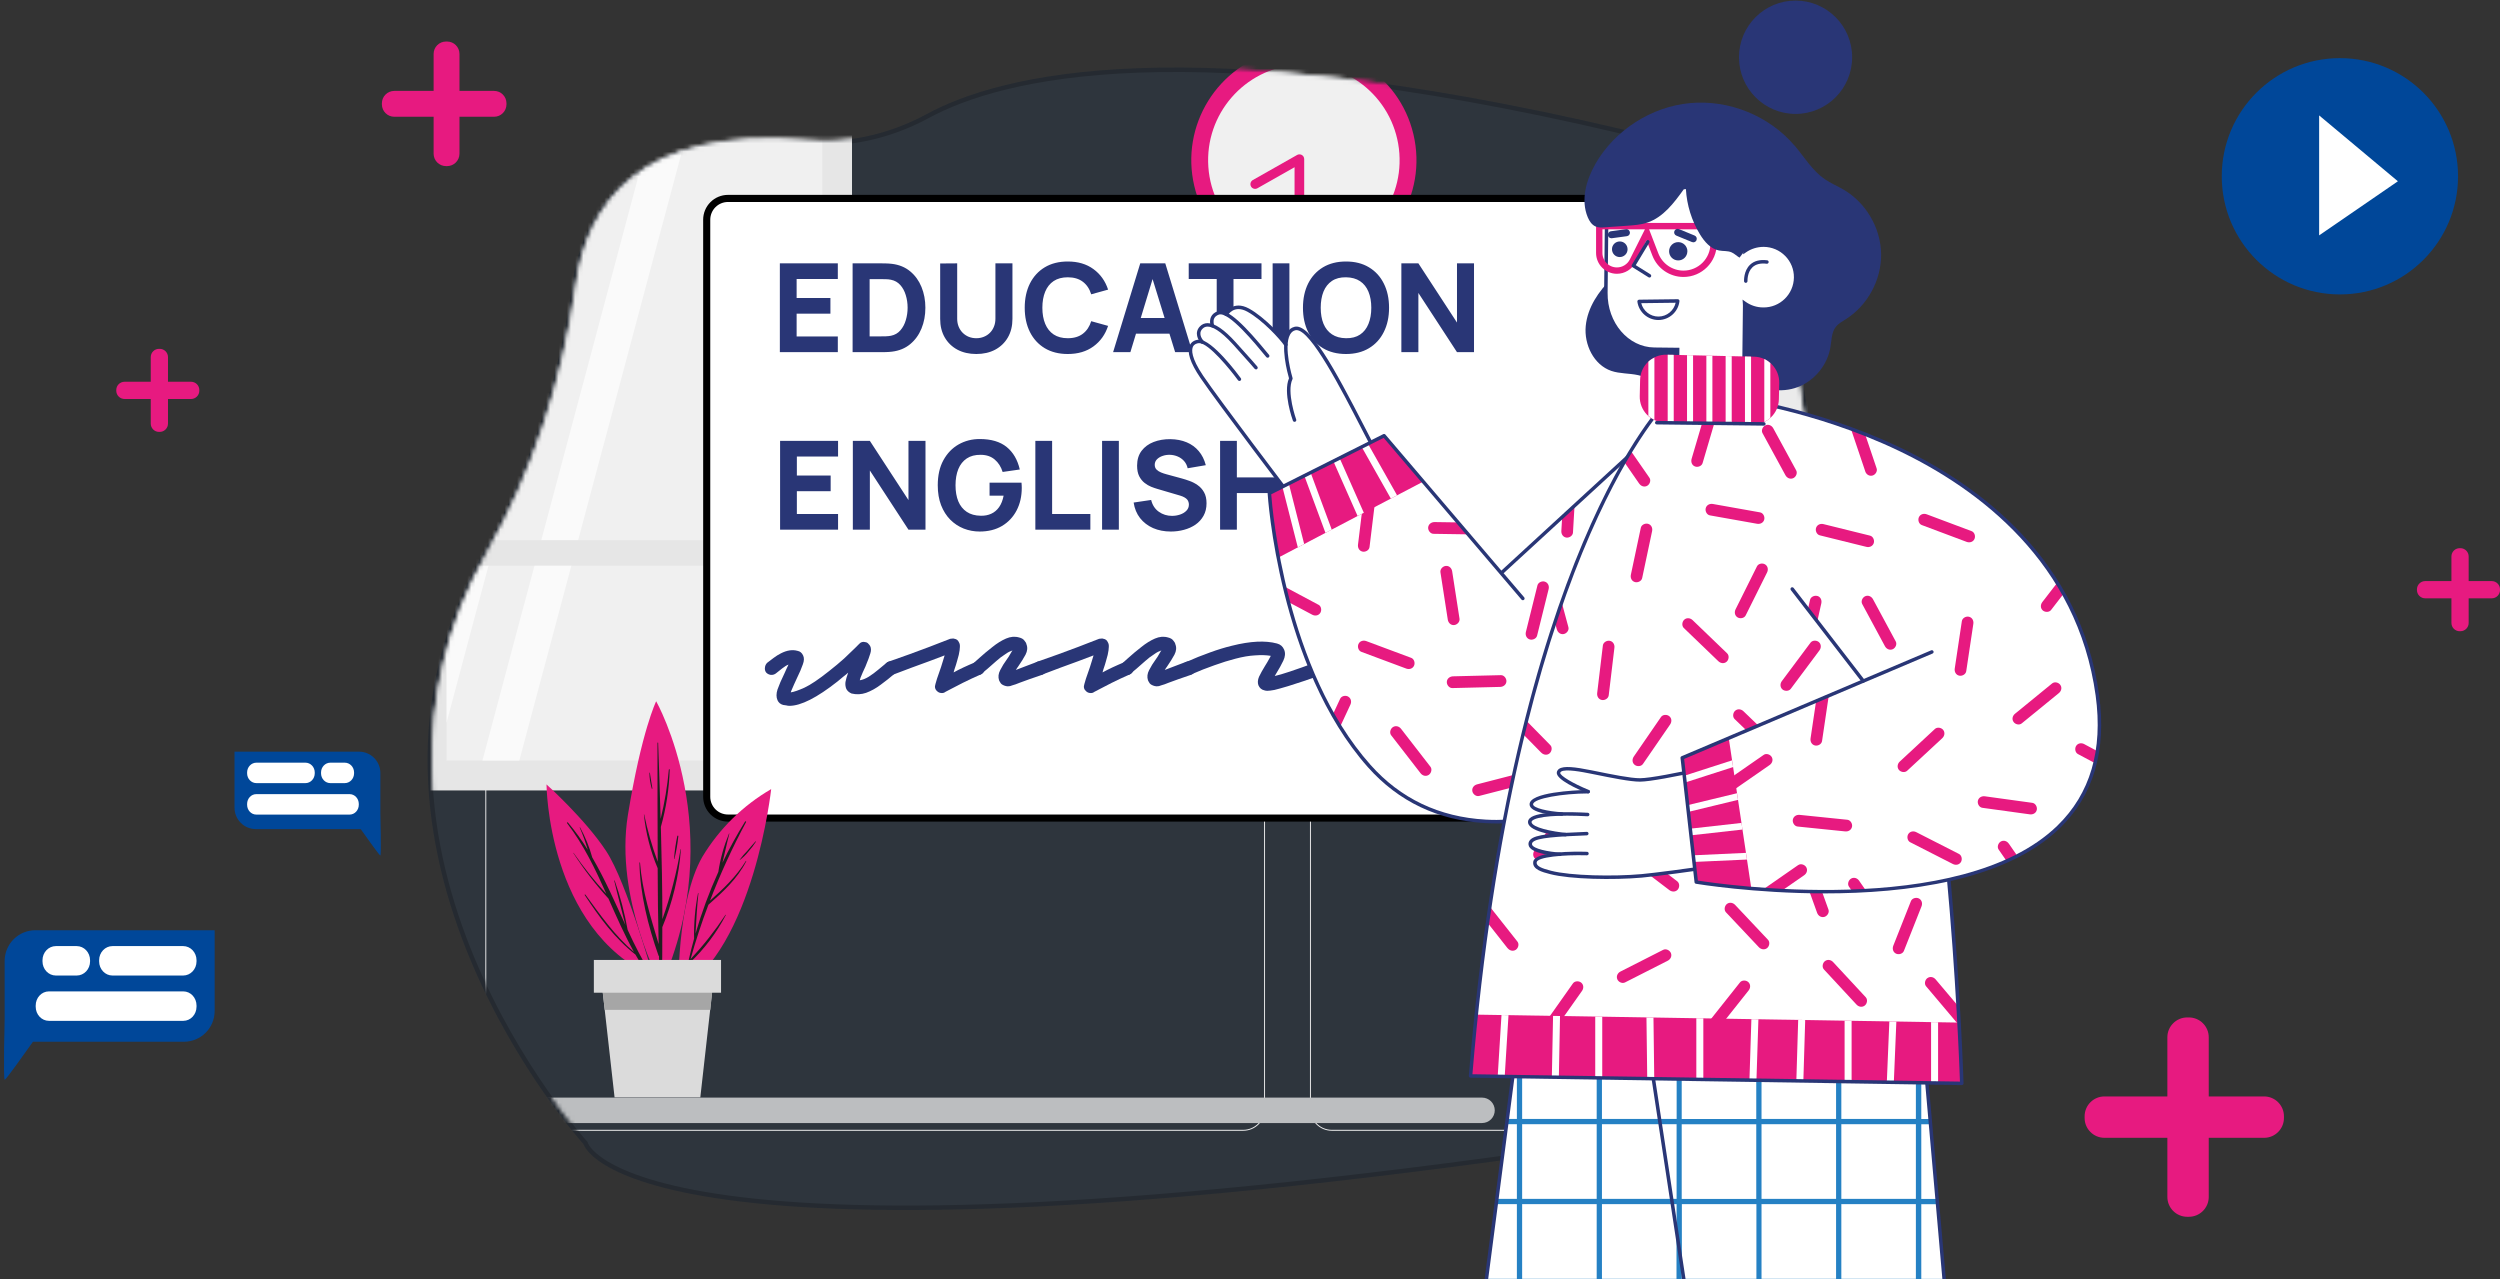 <svg width="602" height="308" viewBox="0 0 602 308" fill="none" xmlns="http://www.w3.org/2000/svg">
<rect x="0" y="0" width="602" height="308" fill="#333333" stroke="none"/>
<path fill-rule="evenodd" clip-rule="evenodd" d="M107.404 10H107.653C109.304 10 110.642 11.338 110.642 12.989V21.888H118.972C120.622 21.888 121.96 23.227 121.96 24.877V25.127C121.96 26.777 120.622 28.116 118.972 28.116H110.642V37.011C110.642 38.662 109.304 40 107.653 40H107.404C105.753 40 104.415 38.662 104.415 37.011V28.116H94.949C93.299 28.116 91.96 26.777 91.96 25.127V24.877C91.96 23.227 93.299 21.888 94.949 21.888H104.415V12.989C104.415 11.338 105.753 10 107.404 10Z" fill="#E71A80"/>
<path fill-rule="evenodd" clip-rule="evenodd" d="M526.684 245H527.083C529.724 245 531.866 247.141 531.866 249.782V264.021H545.192C547.834 264.021 549.975 266.163 549.975 268.804V269.203C549.975 271.844 547.834 273.985 545.192 273.985H531.866V288.218C531.866 290.859 529.724 293 527.083 293H526.684C524.043 293 521.902 290.859 521.902 288.218V273.985H506.757C504.116 273.985 501.975 271.844 501.975 269.203V268.804C501.975 266.163 504.116 264.021 506.757 264.021H521.902V249.782C521.902 247.141 524.043 245 526.684 245Z" fill="#E71A80"/>
<path fill-rule="evenodd" clip-rule="evenodd" d="M592.296 132H592.462C593.562 132 594.455 132.892 594.455 133.993V139.926H600.007C601.108 139.926 602 140.818 602 141.918V142.084C602 143.185 601.108 144.077 600.007 144.077H594.455V150.007C594.455 151.108 593.562 152 592.462 152H592.296C591.195 152 590.303 151.108 590.303 150.007V144.077H583.993C582.892 144.077 582 143.185 582 142.084V141.918C582 140.818 582.892 139.926 583.993 139.926H590.303V133.993C590.303 132.892 591.195 132 592.296 132Z" fill="#E71A80"/>
<path fill-rule="evenodd" clip-rule="evenodd" d="M38.293 84H38.459C39.56 84 40.452 84.892 40.452 85.993V91.926H46.005C47.105 91.926 47.998 92.818 47.998 93.918V94.085C47.998 95.185 47.105 96.077 46.005 96.077H40.452V102.007C40.452 103.108 39.56 104 38.459 104H38.293C37.193 104 36.301 103.108 36.301 102.007V96.077H29.99C28.89 96.077 27.998 95.185 27.998 94.085V93.918C27.998 92.818 28.89 91.926 29.99 91.926H36.301V85.993C36.301 84.892 37.193 84 38.293 84Z" fill="#E71A80"/>
<path d="M563.448 70.895C579.159 70.895 591.895 58.159 591.895 42.448C591.895 26.736 579.159 14 563.448 14C547.736 14 535 26.736 535 42.448C535 58.159 547.736 70.895 563.448 70.895Z" fill="#004799"/>
<path d="M558.449 27.791V56.679L577.412 43.652L558.449 27.791Z" fill="white"/>
<path d="M1.116 245.62V231.405C1.116 230.432 1.307 229.469 1.679 228.57C2.051 227.672 2.597 226.855 3.284 226.167C3.972 225.48 4.788 224.934 5.686 224.562C6.584 224.191 7.547 223.999 8.519 224H51.688V243.444C51.688 244.417 51.497 245.38 51.126 246.279C50.754 247.178 50.209 247.995 49.522 248.683C48.835 249.371 48.019 249.917 47.121 250.289C46.223 250.662 45.261 250.853 44.289 250.853H7.933C5.683 254.034 1.426 260 1.138 260C0.752 259.987 1.116 245.62 1.116 245.62Z" fill="#004799"/>
<path d="M91.593 196.014V186.143C91.593 185.467 91.46 184.798 91.201 184.174C90.943 183.55 90.564 182.983 90.087 182.505C89.609 182.028 89.042 181.649 88.418 181.391C87.795 181.132 87.126 181 86.451 181H56.473V194.503C56.473 195.178 56.605 195.847 56.863 196.472C57.121 197.096 57.5 197.663 57.977 198.141C58.454 198.619 59.021 198.998 59.644 199.256C60.268 199.515 60.936 199.648 61.611 199.648H86.858C88.421 201.857 91.377 206 91.577 206C91.845 205.991 91.593 196.014 91.593 196.014Z" fill="#004799"/>
<path d="M27.086 227.818H44.106C45.883 227.818 47.323 229.343 47.323 231.223V231.504C47.323 233.385 45.883 234.909 44.106 234.909H27.086C25.309 234.909 23.869 233.385 23.869 231.504V231.223C23.869 229.343 25.309 227.818 27.086 227.818Z" fill="white"/>
<path d="M73.558 183.652H61.738C60.504 183.652 59.504 184.71 59.504 186.016V186.211C59.504 187.517 60.504 188.576 61.738 188.576H73.558C74.792 188.576 75.792 187.517 75.792 186.211V186.016C75.792 184.71 74.792 183.652 73.558 183.652Z" fill="white"/>
<path d="M13.456 227.818H18.464C20.244 227.818 21.688 229.343 21.688 231.223V231.504C21.688 233.385 20.244 234.909 18.464 234.909H13.456C11.676 234.909 10.233 233.385 10.233 231.504V231.223C10.233 229.343 11.676 227.818 13.456 227.818Z" fill="white"/>
<path d="M83.023 183.652H79.545C78.309 183.652 77.307 184.71 77.307 186.016V186.211C77.307 187.517 78.309 188.576 79.545 188.576H83.023C84.259 188.576 85.261 187.517 85.261 186.211V186.016C85.261 184.71 84.259 183.652 83.023 183.652Z" fill="white"/>
<path d="M11.773 238.727H44.147C45.901 238.727 47.323 240.252 47.323 242.132V242.413C47.323 244.294 45.901 245.818 44.147 245.818H11.773C10.018 245.818 8.596 244.294 8.596 242.413V242.132C8.596 240.252 10.018 238.727 11.773 238.727Z" fill="white"/>
<path d="M84.192 191.227H61.71C60.492 191.227 59.504 192.286 59.504 193.592V193.787C59.504 195.093 60.492 196.152 61.71 196.152H84.192C85.41 196.152 86.398 195.093 86.398 193.787V193.592C86.398 192.286 85.41 191.227 84.192 191.227Z" fill="white"/>
<path d="M390.44 31.096C466.17 48.889 428.35 232.038 428.35 232.038C425.194 272.223 391.243 275.164 391.243 275.164C149.651 311.431 140.524 275.517 140.524 275.517C140.524 275.517 75.829 204.212 116.245 133.26C127.215 113.968 134.579 91.88 137.8 68.606C140.446 49.564 152.894 30.272 193.669 33.736C203.709 34.642 213.776 32.518 223.012 27.546C240.949 17.759 285.704 6.473 390.44 31.096Z" fill="#004799" fill-opacity="0.1"/>
<path d="M427.824 231.929L427.817 231.962L427.815 231.995C426.25 251.912 417.071 262.547 408.321 268.22C403.936 271.063 399.646 272.667 396.453 273.559C394.857 274.006 393.537 274.274 392.618 274.43C392.159 274.508 391.801 274.558 391.559 274.588C391.494 274.597 391.438 274.603 391.39 274.609C391.348 274.614 391.313 274.617 391.285 274.62C391.268 274.622 391.253 274.624 391.241 274.625L391.217 274.627L391.201 274.629L391.197 274.629L391.197 274.629L391.18 274.631L391.164 274.633C270.383 292.764 207.763 292.843 175.36 288.409C159.158 286.191 150.547 282.85 146.003 280.102C143.734 278.73 142.485 277.51 141.809 276.656C141.471 276.229 141.276 275.893 141.167 275.674C141.113 275.564 141.08 275.483 141.062 275.434C141.053 275.409 141.047 275.392 141.045 275.384C141.044 275.383 141.044 275.383 141.044 275.382C141.044 275.381 141.044 275.38 141.043 275.38C141.043 275.38 141.043 275.378 141.043 275.378L141.012 275.255L140.922 275.156L140.524 275.517C140.922 275.156 140.922 275.156 140.921 275.156L140.92 275.154L140.911 275.145L140.877 275.107C140.847 275.073 140.802 275.023 140.742 274.955C140.623 274.82 140.445 274.617 140.215 274.349C139.754 273.813 139.082 273.017 138.241 271.977C136.558 269.897 134.196 266.845 131.488 262.96C126.07 255.189 119.267 244.092 113.724 230.789C102.639 204.18 96.617 168.804 116.712 133.526L116.712 133.526C127.718 114.171 135.103 92.017 138.332 68.68C139.643 59.244 143.374 49.809 151.77 43.152C160.167 36.495 173.319 32.547 193.622 34.271C203.771 35.186 213.943 33.038 223.267 28.019L223.269 28.017C241.033 18.325 285.628 7.007 390.317 31.619L390.44 31.096L390.317 31.619C409.003 36.009 420.735 50.6 427.807 70.182C434.88 89.768 437.251 114.258 437.257 138.239C437.262 162.212 434.904 185.636 432.544 203.07C431.364 211.787 430.183 219.003 429.298 224.04C428.856 226.559 428.487 228.532 428.229 229.875C428.1 230.547 427.999 231.061 427.93 231.406C427.895 231.579 427.869 231.71 427.851 231.798L427.831 231.896L427.826 231.921L427.824 231.927C427.824 231.928 427.824 231.928 427.852 231.934C427.898 231.944 428.021 231.97 428.35 232.038L427.824 231.929Z" stroke="black" stroke-opacity="0.2" stroke-width="1.075"/>
<mask id="mask0_9108_15822" style="mask-type:luminance" maskUnits="userSpaceOnUse" x="104" y="16" width="333" height="275">
<path d="M389.762 31.068C465.03 48.828 427.441 231.637 427.441 231.637C424.304 271.748 390.56 274.684 390.56 274.684C150.441 310.883 141.37 275.036 141.37 275.036C141.37 275.036 77.069 203.864 117.239 133.043C128.142 113.787 135.461 91.74 138.662 68.508C141.292 49.502 153.665 30.246 194.19 33.703C204.169 34.607 214.175 32.487 223.355 27.525C241.183 17.756 285.665 6.491 389.762 31.068Z" fill="white"/>
<path d="M426.915 231.529L426.908 231.562L426.905 231.595C425.35 251.475 416.227 262.09 407.531 267.752C403.173 270.589 398.91 272.19 395.737 273.081C394.15 273.527 392.839 273.794 391.926 273.95C391.47 274.028 391.113 274.078 390.873 274.108C390.752 274.123 390.661 274.134 390.601 274.14C390.57 274.143 390.548 274.146 390.533 274.147L390.517 274.148L390.514 274.149L390.514 274.149L390.514 274.149L390.497 274.15L390.48 274.153C270.436 292.25 208.199 292.329 175.994 287.903C159.891 285.69 151.334 282.355 146.818 279.613C144.563 278.243 143.322 277.025 142.65 276.173C142.315 275.747 142.12 275.412 142.012 275.193C141.958 275.083 141.925 275.002 141.907 274.953C141.898 274.929 141.893 274.912 141.891 274.904C141.89 274.902 141.89 274.903 141.89 274.902C141.89 274.901 141.889 274.9 141.889 274.9C141.889 274.899 141.889 274.898 141.889 274.898L141.858 274.775L141.768 274.676L141.37 275.036C141.768 274.676 141.768 274.676 141.768 274.676L141.766 274.674L141.758 274.665L141.724 274.627C141.708 274.609 141.687 274.586 141.662 274.557C141.641 274.533 141.617 274.506 141.59 274.475C141.471 274.34 141.294 274.138 141.065 273.87C140.608 273.336 139.94 272.541 139.104 271.503C137.431 269.427 135.084 266.38 132.392 262.503C127.007 254.746 120.245 243.67 114.737 230.392C103.719 203.832 97.733 168.521 117.706 133.308L117.706 133.308C128.645 113.989 135.985 91.876 139.195 68.582C140.498 59.164 144.205 49.746 152.55 43.103C160.895 36.459 173.965 32.517 194.143 34.239C204.231 35.152 214.342 33.008 223.61 27.997L223.613 27.996C241.267 18.323 285.588 7.025 389.638 31.591L389.762 31.068L389.638 31.591C408.208 35.973 419.869 50.536 426.897 70.082C433.927 89.632 436.284 114.076 436.29 138.013C436.295 161.942 433.952 185.322 431.606 202.724C430.433 211.424 429.26 218.627 428.38 223.655C427.94 226.169 427.573 228.138 427.317 229.479C427.189 230.149 427.088 230.662 427.019 231.008C426.985 231.18 426.959 231.311 426.941 231.398L426.921 231.497L426.916 231.521L426.915 231.527C426.915 231.528 426.915 231.529 427.441 231.637L426.915 231.529Z" stroke="white" stroke-width="1.075"/>
</mask>
<g mask="url(#mask0_9108_15822)">
<path d="M299.376 272.29H122.098C121.411 272.29 120.73 272.153 120.095 271.89C119.46 271.626 118.883 271.24 118.397 270.753C117.911 270.266 117.526 269.688 117.263 269.053C117.001 268.417 116.866 267.736 116.867 267.048V17.858C116.879 16.477 117.435 15.157 118.415 14.184C119.394 13.211 120.718 12.664 122.098 12.662H299.376C300.067 12.662 300.751 12.798 301.388 13.063C302.026 13.328 302.605 13.716 303.092 14.206C303.579 14.695 303.965 15.276 304.227 15.915C304.489 16.554 304.622 17.239 304.618 17.929V267.048C304.618 268.439 304.066 269.772 303.083 270.755C302.1 271.738 300.767 272.29 299.376 272.29ZM122.098 12.825C121.441 12.826 120.79 12.956 120.183 13.208C119.575 13.46 119.024 13.83 118.559 14.295C118.095 14.761 117.727 15.313 117.476 15.921C117.225 16.528 117.096 17.18 117.096 17.837V267.048C117.096 267.706 117.225 268.357 117.476 268.965C117.727 269.573 118.095 270.125 118.559 270.59C119.024 271.056 119.575 271.425 120.183 271.677C120.79 271.93 121.441 272.06 122.098 272.061H299.376C300.705 272.058 301.978 271.529 302.918 270.59C303.857 269.65 304.386 268.377 304.389 267.048V17.858C304.39 17.198 304.261 16.545 304.01 15.935C303.759 15.325 303.39 14.771 302.925 14.303C302.459 13.836 301.907 13.465 301.298 13.211C300.689 12.957 300.036 12.826 299.376 12.825H122.098Z" fill="#EBEBEB"/>
<path d="M497.964 272.29H320.681C319.292 272.288 317.96 271.734 316.977 270.752C315.995 269.769 315.442 268.438 315.439 267.048V17.858C315.454 16.476 316.012 15.156 316.993 14.184C317.975 13.211 319.299 12.664 320.681 12.662H497.964C499.343 12.666 500.665 13.213 501.643 14.186C502.62 15.159 503.175 16.479 503.186 17.858V267.048C503.187 268.435 502.638 269.766 501.659 270.749C500.68 271.732 499.351 272.286 497.964 272.29ZM320.681 12.825C319.352 12.828 318.079 13.357 317.14 14.296C316.2 15.235 315.671 16.509 315.669 17.837V267.048C315.671 268.377 316.2 269.65 317.14 270.59C318.079 271.529 319.352 272.058 320.681 272.061H497.964C499.293 272.058 500.566 271.529 501.505 270.59C502.445 269.65 502.974 268.377 502.976 267.048V17.858C502.978 17.198 502.849 16.545 502.598 15.935C502.347 15.325 501.978 14.771 501.512 14.303C501.047 13.836 500.494 13.465 499.885 13.211C499.276 12.957 498.624 12.826 497.964 12.825H320.681Z" fill="#EBEBEB"/>
<path d="M320.201 64.962C334.772 61.523 343.796 46.923 340.357 32.352C336.918 17.781 322.318 8.756 307.747 12.196C293.176 15.635 284.151 30.235 287.59 44.806C291.029 59.377 305.63 68.401 320.201 64.962Z" fill="#E71A80"/>
<path d="M315.603 61.586C328.304 60.685 337.87 49.658 336.969 36.956C336.067 24.255 325.04 14.69 312.338 15.591C299.637 16.493 290.072 27.52 290.973 40.221C291.875 52.922 302.902 62.488 315.603 61.586Z" fill="#F0F0F0"/>
<path d="M312.734 49.697V38.606L305.389 42.766" fill="#F0F0F0"/>
<path d="M312.877 55.526C312.576 55.529 312.286 55.412 312.071 55.202C311.855 54.991 311.732 54.704 311.728 54.403V40.265L302.786 45.333C302.528 45.479 302.223 45.518 301.937 45.441C301.651 45.365 301.406 45.18 301.255 44.925C301.179 44.795 301.129 44.651 301.109 44.501C301.089 44.352 301.099 44.2 301.138 44.054C301.177 43.909 301.244 43.772 301.336 43.653C301.428 43.533 301.542 43.433 301.673 43.358L312.346 37.315C312.611 37.166 312.925 37.129 313.218 37.211C313.51 37.293 313.759 37.488 313.908 37.754C314.001 37.926 314.05 38.119 314.051 38.315V54.429C314.046 54.578 314.012 54.725 313.95 54.861C313.889 54.997 313.801 55.12 313.692 55.222C313.583 55.324 313.455 55.403 313.315 55.455C313.175 55.508 313.026 55.532 312.877 55.526Z" fill="#E71A80"/>
<path d="M515.685 53.372H384.34V155.44H515.685V53.372Z" fill="#E0E0E0"/>
<path d="M511.71 57.609H388.327V151.235H511.71V57.609Z" fill="#EBEBEB"/>
<path d="M447.754 101.74H432.875V122.779H447.754V101.74Z" fill="#F5F5F5"/>
<path d="M408.779 65.275H399.051V75.004H408.779V65.275Z" fill="#F5F5F5"/>
<path d="M413.824 64.751L410.347 73.837L419.433 77.314L422.91 68.228L413.824 64.751Z" fill="#F5F5F5"/>
<path d="M403.92 66.501C403.928 66.618 403.903 66.736 403.847 66.839C403.79 66.943 403.706 67.028 403.603 67.085C403.5 67.142 403.382 67.168 403.265 67.161C403.147 67.154 403.034 67.113 402.939 67.043C402.844 66.974 402.771 66.878 402.728 66.768C402.685 66.659 402.675 66.539 402.698 66.423C402.721 66.308 402.777 66.201 402.859 66.116C402.94 66.031 403.045 65.972 403.159 65.944C403.222 65.934 403.285 65.934 403.348 65.944C403.497 65.943 403.641 66.001 403.748 66.105C403.855 66.209 403.917 66.351 403.92 66.501Z" fill="#E0E0E0"/>
<path d="M415.108 66.5C415.111 66.576 415.099 66.651 415.072 66.721C415.046 66.792 415.005 66.856 414.953 66.911C414.902 66.965 414.839 67.009 414.77 67.04C414.702 67.07 414.627 67.086 414.552 67.087C414.477 67.089 414.402 67.077 414.332 67.05C414.262 67.023 414.198 66.983 414.143 66.931C414.089 66.879 414.045 66.817 414.014 66.749C413.984 66.68 413.967 66.606 413.965 66.531C413.963 66.456 413.976 66.381 414.003 66.311C414.03 66.241 414.07 66.177 414.122 66.122C414.173 66.068 414.235 66.024 414.304 65.993C414.372 65.963 414.446 65.946 414.521 65.944C414.597 65.941 414.672 65.954 414.742 65.98C414.813 66.007 414.877 66.047 414.932 66.099C414.986 66.151 415.03 66.213 415.06 66.282C415.091 66.351 415.107 66.425 415.108 66.5Z" fill="#E0E0E0"/>
<path d="M428.731 121.927H401.485V143.43H428.731V121.927Z" fill="#E0E0E0"/>
<path d="M205.163 -0.773H99.931V190.338H205.163V-0.773Z" fill="#E6E6E6"/>
<path d="M198.017 6.787H107.541V183.146H198.017V6.787Z" fill="#F0F0F0"/>
<path d="M152.182 6.787L107.541 173.974V83.462L127.967 6.787H152.182Z" fill="#FAFAFA"/>
<path d="M172.134 6.787L125.054 183.141H116.172L163.253 6.787H172.134Z" fill="#FAFAFA"/>
<path d="M201.85 130.068H102.937V136.203H201.85V130.068Z" fill="#E6E6E6"/>
<path d="M407.059 47.779H174.753C172.222 47.779 170.169 49.831 170.169 52.362V192.405C170.169 194.937 172.222 196.989 174.753 196.989H407.059C409.59 196.989 411.643 194.937 411.643 192.405V52.362C411.643 49.831 409.59 47.779 407.059 47.779Z" fill="white"/>
<path d="M406.517 197.846H175.298C173.713 197.844 172.192 197.214 171.072 196.092C169.951 194.97 169.321 193.449 169.321 191.864V52.903C169.323 51.318 169.953 49.798 171.073 48.678C172.194 47.557 173.713 46.927 175.298 46.926H406.517C407.304 46.923 408.084 47.076 408.812 47.375C409.54 47.674 410.202 48.113 410.76 48.669C411.318 49.224 411.761 49.883 412.064 50.61C412.367 51.337 412.523 52.116 412.525 52.903V191.864C412.524 192.651 412.368 193.431 412.066 194.158C411.763 194.885 411.32 195.546 410.762 196.101C410.204 196.657 409.542 197.097 408.813 197.396C408.085 197.696 407.305 197.849 406.517 197.846ZM175.298 48.636C174.167 48.637 173.082 49.087 172.282 49.887C171.483 50.687 171.033 51.772 171.031 52.903V191.864C171.031 192.996 171.481 194.082 172.281 194.883C173.081 195.684 174.166 196.135 175.298 196.136H406.517C407.65 196.135 408.736 195.684 409.537 194.883C410.337 194.082 410.788 192.996 410.789 191.864V52.903C410.787 51.771 410.335 50.687 409.535 49.887C408.734 49.087 407.649 48.637 406.517 48.636H175.298Z" fill="black"/>
<path d="M56.776 270.429H356.875C357.687 270.429 358.466 270.107 359.041 269.532C359.615 268.958 359.938 268.179 359.938 267.367C359.938 266.555 359.615 265.776 359.041 265.201C358.466 264.627 357.687 264.304 356.875 264.304H56.75L56.776 270.429Z" fill="#BCBEC0"/>
</g>
<path d="M157.28 235.2C157.28 235.2 151 212.634 145.99 204.977C140.98 197.321 131.597 188.886 131.597 188.886C131.597 188.886 131.783 223.7 157.28 235.2Z" fill="#E71A80"/>
<path d="M156.87 234.841C154.748 231.309 152.834 227.656 151.135 223.902C150.416 219.863 149.371 215.89 148.01 212.021C148.01 211.946 147.883 212.021 147.905 212.066C148.735 215.632 149.707 219.169 150.582 222.72C148.077 217.232 145.64 211.662 142.611 206.465C141.915 203.958 140.937 201.537 139.695 199.25C139.695 199.183 139.553 199.25 139.583 199.25C140.351 201.013 141.006 202.824 141.542 204.671C140.119 202.352 138.522 200.145 136.764 198.068C136.652 197.934 136.435 198.068 136.547 198.218C140.563 203.452 143.359 209.292 146.006 215.236C143.144 212.136 140.506 208.838 138.11 205.366C138.11 205.366 138.035 205.366 138.058 205.403C140.556 209.292 143.383 212.959 146.507 216.365C148.444 220.717 150.35 225.083 152.653 229.233C148.047 225.337 144.496 220.26 140.959 215.423C140.938 215.402 140.91 215.391 140.88 215.391C140.851 215.391 140.823 215.402 140.802 215.423C140.793 215.44 140.788 215.459 140.788 215.479C140.788 215.498 140.793 215.518 140.802 215.535C144.324 220.874 147.958 225.906 153.012 229.861C154.03 231.665 155.146 233.412 156.354 235.095C156.374 235.13 156.4 235.162 156.432 235.187C156.463 235.212 156.5 235.231 156.539 235.242C156.578 235.253 156.618 235.256 156.659 235.252C156.699 235.247 156.738 235.234 156.773 235.215C156.829 235.172 156.868 235.112 156.886 235.044C156.904 234.977 156.898 234.905 156.87 234.841Z" fill="#1F1F1F"/>
<path d="M159.224 237.248C159.224 237.248 147.919 216.425 151.201 196.237C154.484 176.048 158.005 168.863 158.005 168.863C158.005 168.863 175.778 200.274 159.224 237.248Z" fill="#E71A80"/>
<path d="M163.875 204.529C162.913 210.252 161.45 215.879 159.501 221.345C159.501 213.927 159.337 206.525 159.135 199.115C160.407 194.624 161.123 189.993 161.266 185.328C161.266 185.3 161.255 185.273 161.235 185.254C161.216 185.234 161.189 185.223 161.161 185.223C161.134 185.223 161.107 185.234 161.087 185.254C161.068 185.273 161.057 185.3 161.057 185.328C160.703 189.331 160.041 193.3 159.075 197.201C158.911 191.085 158.701 184.976 158.484 178.867C158.476 178.847 158.462 178.83 158.443 178.819C158.424 178.808 158.401 178.804 158.38 178.808C158.353 178.82 158.332 178.841 158.32 178.867C158.32 188.408 158.32 197.949 158.38 207.505C157.006 203.8 155.916 199.995 155.12 196.125H155.052C155.502 200.578 156.619 204.939 158.365 209.06C158.365 215.161 158.47 221.262 158.604 227.356C156.69 220.874 154.649 214.593 154.118 207.736C154.118 207.647 153.961 207.647 153.976 207.736C154.118 215.303 156.069 222.975 158.559 230.085C158.583 230.154 158.627 230.214 158.686 230.257C158.746 232.501 158.806 234.744 158.881 236.942C158.874 236.978 158.876 237.016 158.886 237.052C158.895 237.088 158.913 237.121 158.937 237.149C158.961 237.177 158.99 237.2 159.024 237.216C159.058 237.232 159.094 237.24 159.131 237.24C159.168 237.24 159.205 237.232 159.239 237.216C159.272 237.2 159.302 237.177 159.326 237.149C159.35 237.121 159.367 237.088 159.377 237.052C159.386 237.016 159.388 236.978 159.382 236.942C159.466 232.381 159.501 227.82 159.486 223.259C161.96 217.286 163.474 210.959 163.973 204.514C163.973 204.514 163.883 204.469 163.875 204.529Z" fill="#1F1F1F"/>
<path d="M163.098 201.314C162.702 203.124 162.44 204.961 162.313 206.809C162.317 206.819 162.324 206.827 162.332 206.833C162.341 206.839 162.351 206.842 162.362 206.842C162.372 206.842 162.382 206.839 162.391 206.833C162.4 206.827 162.407 206.819 162.41 206.809C162.852 205.007 163.165 203.176 163.345 201.329C163.36 201.194 163.121 201.172 163.098 201.314Z" fill="#1F1F1F"/>
<path d="M156.488 186.09C156.488 186.023 156.376 186.045 156.376 186.09C156.393 187.376 156.584 188.654 156.944 189.888C156.944 189.986 157.124 189.941 157.094 189.836C156.869 188.602 156.698 187.346 156.488 186.09Z" fill="#1F1F1F"/>
<path d="M163.352 238.848C163.352 238.848 162.896 217.12 169.131 206.316C173.192 199.573 178.892 193.966 185.701 190.016C185.701 190.016 181.543 228.321 163.352 238.848Z" fill="#E71A80"/>
<path d="M174.71 220.268C172.207 224.063 169.389 227.64 166.283 230.96C167.525 226.504 168.96 222.137 170.59 217.86C174.082 214.787 177.551 211.617 179.697 207.392C179.697 207.325 179.637 207.265 179.6 207.333C177.297 211.071 174.209 214.017 170.971 216.873C173.468 210.399 176.364 204.086 179.645 197.971C179.654 197.956 179.66 197.938 179.662 197.92C179.665 197.902 179.663 197.884 179.659 197.867C179.654 197.849 179.645 197.833 179.634 197.819C179.623 197.805 179.609 197.793 179.593 197.784C179.56 197.769 179.524 197.766 179.489 197.776C179.455 197.786 179.426 197.807 179.406 197.837C177.414 201.043 175.597 204.356 173.962 207.759C174.546 205.433 175.009 203.056 175.63 200.753C175.628 200.74 175.622 200.729 175.612 200.72C175.602 200.712 175.59 200.708 175.577 200.708C175.565 200.708 175.554 200.713 175.546 200.721C175.537 200.729 175.533 200.741 175.533 200.753C174.31 203.703 173.452 206.792 172.975 209.95C170.79 214.769 168.953 219.739 167.48 224.821C167.644 221.561 167.854 218.324 168.183 215.101C168.183 215.087 168.177 215.074 168.167 215.064C168.157 215.054 168.144 215.049 168.13 215.049C168.116 215.049 168.103 215.054 168.093 215.064C168.083 215.074 168.078 215.087 168.078 215.101C167.377 218.701 167.061 222.366 167.136 226.033C166.229 229.278 165.481 232.55 164.893 235.85C164.893 235.94 165.005 235.977 165.027 235.895C165.364 234.504 165.738 233.136 166.111 231.768H166.179C169.655 228.455 172.563 224.592 174.785 220.335C174.785 220.335 174.725 220.245 174.71 220.268Z" fill="#1F1F1F"/>
<path d="M181.925 202.607C181.23 203.355 180.587 204.147 179.922 204.918C179.267 205.57 178.665 206.273 178.12 207.019C178.12 207.019 178.12 207.086 178.172 207.071C178.948 206.481 179.645 205.792 180.243 205.022C180.903 204.295 181.498 203.512 182.023 202.682C182.026 202.674 182.028 202.665 182.027 202.656C182.027 202.647 182.024 202.638 182.02 202.63C182.016 202.622 182.01 202.615 182.002 202.61C181.995 202.605 181.987 202.601 181.978 202.6C181.969 202.595 181.96 202.594 181.95 202.595C181.941 202.596 181.932 202.601 181.925 202.607Z" fill="#1F1F1F"/>
<path d="M144.824 236.201L145.616 243.17L147.987 264.233H168.638L171.009 243.17L171.756 236.201H144.824Z" fill="#DBDBDB"/>
<path d="M144.823 236.201L145.616 243.17H171.038L171.786 236.201H144.823Z" fill="#A6A6A6"/>
<path d="M143 231.155H173.626V239.043H143V231.155Z" fill="#DBDBDB"/>
<path d="M187.788 84.799V63.415H201.747V67.187H191.828V71.761H199.965V75.533H191.828V81.027H201.747V84.799H187.788ZM205.307 84.799V63.415H212.227C212.395 63.415 212.742 63.42 213.266 63.43C213.791 63.44 214.296 63.474 214.781 63.534C216.504 63.742 217.964 64.341 219.162 65.331C220.36 66.321 221.27 67.578 221.894 69.103C222.518 70.627 222.83 72.295 222.83 74.107C222.83 75.919 222.518 77.587 221.894 79.111C221.27 80.636 220.36 81.893 219.162 82.883C217.964 83.873 216.504 84.472 214.781 84.68C214.296 84.74 213.791 84.774 213.266 84.784C212.742 84.794 212.395 84.799 212.227 84.799H205.307ZM209.405 80.997H212.227C212.494 80.997 212.855 80.992 213.311 80.983C213.766 80.963 214.177 80.918 214.543 80.849C215.474 80.661 216.231 80.225 216.815 79.542C217.409 78.859 217.845 78.037 218.122 77.077C218.409 76.117 218.553 75.127 218.553 74.107C218.553 73.038 218.404 72.023 218.107 71.063C217.82 70.103 217.38 69.291 216.786 68.627C216.192 67.964 215.444 67.543 214.543 67.365C214.177 67.286 213.766 67.241 213.311 67.231C212.855 67.222 212.494 67.217 212.227 67.217H209.405V80.997ZM235.095 85.244C233.372 85.244 231.857 84.898 230.55 84.205C229.244 83.502 228.224 82.517 227.491 81.25C226.759 79.983 226.393 78.493 226.393 76.78V63.445L230.491 63.415V76.75C230.491 77.453 230.61 78.092 230.847 78.666C231.085 79.24 231.412 79.735 231.828 80.151C232.253 80.567 232.743 80.888 233.298 81.116C233.862 81.334 234.461 81.443 235.095 81.443C235.748 81.443 236.352 81.329 236.906 81.101C237.471 80.874 237.961 80.552 238.376 80.136C238.792 79.72 239.114 79.225 239.342 78.651C239.579 78.077 239.698 77.443 239.698 76.75V63.415H243.797V76.78C243.797 78.493 243.43 79.983 242.698 81.25C241.965 82.517 240.945 83.502 239.639 84.205C238.332 84.898 236.817 85.244 235.095 85.244ZM257.12 85.244C254.981 85.244 253.135 84.779 251.581 83.849C250.036 82.918 248.843 81.616 248.002 79.943C247.17 78.27 246.754 76.325 246.754 74.107C246.754 71.889 247.17 69.944 248.002 68.271C248.843 66.598 250.036 65.296 251.581 64.365C253.135 63.435 254.981 62.969 257.12 62.969C259.575 62.969 261.634 63.578 263.297 64.796C264.97 66.014 266.148 67.662 266.831 69.741L262.763 70.87C262.367 69.573 261.698 68.568 260.758 67.855C259.817 67.132 258.605 66.771 257.12 66.771C255.763 66.771 254.63 67.073 253.719 67.677C252.818 68.281 252.14 69.132 251.685 70.231C251.229 71.33 251.001 72.622 251.001 74.107C251.001 75.592 251.229 76.884 251.685 77.983C252.14 79.082 252.818 79.933 253.719 80.537C254.63 81.141 255.763 81.443 257.12 81.443C258.605 81.443 259.817 81.082 260.758 80.359C261.698 79.636 262.367 78.631 262.763 77.344L266.831 78.473C266.148 80.552 264.97 82.2 263.297 83.418C261.634 84.636 259.575 85.244 257.12 85.244ZM268.036 84.799L274.57 63.415H280.599L287.133 84.799H282.975L277.154 65.939H277.926L272.194 84.799H268.036ZM271.957 80.344V76.572H283.242V80.344H271.957ZM292.985 84.799V67.187H286.244V63.415H303.767V67.187H297.025V84.799H292.985ZM306.45 84.799V63.415H310.489V84.799H306.45ZM324.118 85.244C321.98 85.244 320.134 84.779 318.579 83.849C317.035 82.918 315.842 81.616 315 79.943C314.169 78.27 313.753 76.325 313.753 74.107C313.753 71.889 314.169 69.944 315 68.271C315.842 66.598 317.035 65.296 318.579 64.365C320.134 63.435 321.98 62.969 324.118 62.969C326.257 62.969 328.098 63.435 329.643 64.365C331.197 65.296 332.39 66.598 333.221 68.271C334.063 69.944 334.484 71.889 334.484 74.107C334.484 76.325 334.063 78.27 333.221 79.943C332.39 81.616 331.197 82.918 329.643 83.849C328.098 84.779 326.257 85.244 324.118 85.244ZM324.118 81.443C325.475 81.463 326.603 81.171 327.504 80.567C328.405 79.963 329.078 79.106 329.524 77.998C329.979 76.889 330.207 75.592 330.207 74.107C330.207 72.622 329.979 71.335 329.524 70.246C329.078 69.157 328.405 68.311 327.504 67.707C326.603 67.103 325.475 66.791 324.118 66.771C322.762 66.751 321.633 67.043 320.733 67.647C319.832 68.251 319.154 69.108 318.698 70.216C318.253 71.325 318.03 72.622 318.03 74.107C318.03 75.592 318.253 76.879 318.698 77.968C319.154 79.057 319.832 79.903 320.733 80.507C321.633 81.111 322.762 81.423 324.118 81.443ZM337.448 84.799V63.415H341.547L350.843 77.671V63.415H354.941V84.799H350.843L341.547 70.543V84.799H337.448Z" fill="#293676"/>
<path d="M187.846 127.548V106.164H201.805V109.936H191.885V114.51H200.023V118.282H191.885V123.776H201.805V127.548H187.846ZM205.364 127.548V106.164H209.463L218.759 120.42V106.164H222.858V127.548H218.759L209.463 113.292V127.548H205.364ZM235.911 127.993C234.565 127.993 233.283 127.756 232.065 127.281C230.847 126.796 229.768 126.083 228.828 125.142C227.897 124.202 227.16 123.039 226.615 121.653C226.081 120.267 225.813 118.668 225.813 116.856C225.813 114.49 226.264 112.48 227.165 110.827C228.075 109.164 229.293 107.897 230.818 107.025C232.352 106.154 234.05 105.719 235.911 105.719C238.663 105.719 240.826 106.357 242.401 107.634C243.975 108.911 245.029 110.718 245.564 113.054L241.435 113.648C241.049 112.401 240.416 111.406 239.535 110.664C238.663 109.911 237.545 109.53 236.178 109.52C234.822 109.5 233.694 109.792 232.793 110.396C231.892 111 231.214 111.857 230.758 112.965C230.313 114.074 230.09 115.371 230.09 116.856C230.09 118.341 230.313 119.628 230.758 120.717C231.214 121.806 231.892 122.652 232.793 123.256C233.694 123.86 234.822 124.172 236.178 124.192C237.099 124.212 237.931 124.053 238.673 123.717C239.426 123.38 240.059 122.85 240.574 122.128C241.089 121.405 241.455 120.479 241.673 119.351H238.287V116.232H245.979C245.999 116.361 246.014 116.589 246.024 116.915C246.034 117.242 246.039 117.43 246.039 117.48C246.039 119.529 245.623 121.346 244.791 122.93C243.96 124.514 242.787 125.756 241.272 126.657C239.757 127.548 237.97 127.993 235.911 127.993ZM249.312 127.548V106.164H253.351V123.776H262.558V127.548H249.312ZM265.38 127.548V106.164H269.419V127.548H265.38ZM281.95 127.993C280.366 127.993 278.935 127.716 277.658 127.162C276.391 126.598 275.346 125.796 274.525 124.756C273.713 123.707 273.198 122.459 272.98 121.014L277.198 120.39C277.495 121.618 278.109 122.563 279.039 123.227C279.97 123.89 281.029 124.222 282.217 124.222C282.88 124.222 283.524 124.118 284.147 123.91C284.771 123.702 285.281 123.395 285.677 122.989C286.083 122.583 286.286 122.083 286.286 121.489C286.286 121.271 286.251 121.063 286.182 120.866C286.123 120.658 286.019 120.465 285.87 120.286C285.722 120.108 285.509 119.94 285.232 119.781C284.964 119.623 284.623 119.48 284.207 119.351L278.653 117.717C278.237 117.599 277.752 117.43 277.198 117.212C276.653 116.995 276.124 116.683 275.609 116.277C275.094 115.871 274.663 115.336 274.317 114.673C273.98 114 273.812 113.153 273.812 112.134C273.812 110.698 274.173 109.505 274.896 108.555C275.619 107.605 276.584 106.897 277.792 106.431C278.999 105.966 280.336 105.738 281.801 105.748C283.276 105.768 284.593 106.021 285.751 106.506C286.91 106.991 287.88 107.699 288.662 108.629C289.444 109.55 290.008 110.678 290.355 112.015L285.989 112.757C285.83 112.064 285.538 111.48 285.113 111.005C284.687 110.53 284.177 110.169 283.583 109.921C282.999 109.674 282.385 109.54 281.742 109.52C281.108 109.5 280.509 109.589 279.945 109.787C279.391 109.976 278.935 110.253 278.579 110.619C278.232 110.985 278.059 111.421 278.059 111.926C278.059 112.391 278.203 112.772 278.49 113.069C278.777 113.356 279.138 113.589 279.574 113.767C280.009 113.945 280.455 114.094 280.91 114.213L284.623 115.223C285.177 115.371 285.791 115.569 286.464 115.817C287.137 116.054 287.781 116.391 288.395 116.826C289.018 117.252 289.528 117.816 289.924 118.519C290.33 119.222 290.533 120.113 290.533 121.192C290.533 122.341 290.29 123.345 289.805 124.207C289.33 125.058 288.687 125.766 287.875 126.33C287.063 126.885 286.142 127.3 285.113 127.578C284.093 127.855 283.039 127.993 281.95 127.993ZM293.797 127.548V106.164H297.836V114.955H307.399V106.164H311.439V127.548H307.399V118.727H297.836V127.548H293.797Z" fill="#293676"/>
<path d="M190.087 169.966C189.835 169.966 189.583 169.93 189.331 169.858C189.079 169.822 188.827 169.786 188.575 169.75C187.927 169.57 187.477 169.192 187.225 168.616C186.901 167.896 186.901 167.032 187.225 166.024C187.585 164.98 188.161 163.648 188.953 162.028C189.097 161.74 189.241 161.416 189.385 161.056C189.565 160.696 189.727 160.354 189.871 160.03C189.403 160.21 188.899 160.516 188.359 160.948C187.855 161.344 187.333 161.758 186.793 162.19C186.433 162.442 186.037 162.55 185.605 162.514C185.137 162.442 184.759 162.244 184.471 161.92C184.219 161.56 184.129 161.164 184.201 160.732C184.237 160.3 184.417 159.922 184.741 159.598C185.245 159.238 185.767 158.842 186.307 158.41C186.883 157.978 187.459 157.618 188.035 157.33C189.511 156.574 190.861 156.376 192.085 156.736C192.661 156.844 193.093 157.204 193.381 157.816C193.669 158.392 193.651 159.112 193.327 159.976C193.039 160.84 192.535 162.01 191.815 163.486C191.635 163.918 191.437 164.35 191.221 164.782C191.041 165.214 190.861 165.628 190.681 166.024C190.645 166.168 190.591 166.294 190.519 166.402C190.483 166.51 190.447 166.618 190.411 166.726C191.167 166.618 192.265 166.24 193.705 165.592C195.181 164.908 197.161 163.576 199.645 161.596C200.977 160.552 202.183 159.544 203.263 158.572C204.343 157.564 205.207 156.736 205.855 156.088C206.503 155.44 206.827 155.116 206.827 155.116C207.259 154.612 207.781 154.45 208.393 154.63C208.681 154.666 208.915 154.792 209.095 155.008C209.275 155.188 209.419 155.368 209.527 155.548C209.779 156.052 209.797 156.646 209.581 157.33C209.401 157.978 209.005 159.04 208.393 160.516C208.177 160.984 207.961 161.452 207.745 161.92C207.565 162.388 207.385 162.82 207.205 163.216C207.169 163.36 207.133 163.486 207.097 163.594C207.097 163.666 207.079 163.738 207.043 163.81C207.727 163.702 208.447 163.414 209.203 162.946C209.995 162.442 210.751 161.884 211.471 161.272C212.227 160.66 212.857 160.138 213.361 159.706C213.721 159.382 214.117 159.238 214.549 159.274C214.981 159.31 215.359 159.49 215.683 159.814C215.971 160.174 216.097 160.57 216.061 161.002C216.061 161.434 215.881 161.812 215.521 162.136C214.405 163.108 213.253 164.026 212.065 164.89C210.913 165.754 209.743 166.402 208.555 166.834C207.403 167.23 206.233 167.284 205.045 166.996C204.469 166.744 204.055 166.384 203.803 165.916C203.587 165.412 203.515 164.854 203.587 164.242C203.695 163.63 203.911 162.874 204.235 161.974C203.839 162.334 203.425 162.676 202.993 163C202.597 163.324 202.165 163.684 201.697 164.08C196.729 168.004 192.859 169.966 190.087 169.966Z" fill="#293676"/>
<path d="M226.819 166.888C226.387 166.888 226.027 166.762 225.739 166.51C225.163 166.042 225.001 165.448 225.253 164.728C225.253 164.692 225.379 164.26 225.631 163.432C225.919 162.604 226.243 161.668 226.603 160.624C226.783 160.012 226.945 159.49 227.089 159.058C227.233 158.59 227.359 158.176 227.467 157.816C226.495 158.176 225.307 158.626 223.903 159.166C222.499 159.67 221.023 160.21 219.475 160.786C217.963 161.362 216.487 161.92 215.047 162.46C214.651 162.604 214.255 162.586 213.859 162.406C213.427 162.19 213.121 161.866 212.941 161.434C212.797 161.038 212.833 160.642 213.049 160.246C213.229 159.814 213.535 159.508 213.967 159.328C215.587 158.752 217.261 158.158 218.989 157.546C220.717 156.898 222.319 156.304 223.795 155.764C225.271 155.188 226.477 154.72 227.413 154.36C228.349 154 228.817 153.82 228.817 153.82C228.997 153.784 229.177 153.766 229.357 153.766C229.537 153.73 229.699 153.748 229.843 153.82C230.347 153.892 230.707 154.18 230.923 154.684C231.103 154.972 231.175 155.35 231.139 155.818C231.139 156.25 231.049 156.88 230.869 157.708C230.761 158.176 230.617 158.698 230.437 159.274C230.293 159.814 230.095 160.444 229.843 161.164C229.807 161.308 229.771 161.434 229.735 161.542C229.699 161.65 229.663 161.776 229.627 161.92C231.067 161.128 232.831 160.3 234.919 159.436C235.315 159.256 235.711 159.256 236.107 159.436C236.539 159.58 236.827 159.85 236.971 160.246C237.187 160.642 237.205 161.056 237.025 161.488C236.845 161.92 236.557 162.226 236.161 162.406C234.541 163.126 233.083 163.81 231.787 164.458C230.527 165.106 229.519 165.628 228.763 166.024C228.007 166.42 227.629 166.618 227.629 166.618C227.413 166.798 227.143 166.888 226.819 166.888Z" fill="#293676"/>
<path d="M242.678 165.268C242.498 165.268 242.354 165.25 242.246 165.214C241.67 165.07 241.256 164.854 241.004 164.566C240.788 164.242 240.644 163.99 240.572 163.81C240.32 163.018 240.41 162.208 240.842 161.38C241.274 160.516 241.832 159.616 242.516 158.68C242.732 158.392 242.93 158.086 243.11 157.762C243.326 157.402 243.506 157.096 243.65 156.844C243.686 156.808 243.74 156.736 243.812 156.628C243.596 156.7 243.326 156.808 243.002 156.952C242.714 157.096 242.372 157.312 241.976 157.6C241.328 157.996 240.644 158.518 239.924 159.166C239.204 159.778 238.466 160.426 237.71 161.11C237.53 161.254 237.332 161.416 237.116 161.596C236.936 161.776 236.756 161.956 236.576 162.136C236.252 162.424 235.874 162.568 235.442 162.568C234.974 162.532 234.596 162.334 234.308 161.974C233.984 161.65 233.84 161.272 233.876 160.84C233.912 160.372 234.092 159.994 234.416 159.706C234.596 159.526 234.794 159.346 235.01 159.166C235.19 158.986 235.37 158.824 235.55 158.68C236.702 157.636 237.836 156.682 238.952 155.818C240.068 154.918 241.166 154.234 242.246 153.766C243.326 153.298 244.37 153.208 245.378 153.496C245.99 153.64 246.422 153.892 246.674 154.252C246.962 154.576 247.124 154.864 247.16 155.116C247.484 155.908 247.412 156.754 246.944 157.654C246.476 158.518 245.882 159.472 245.162 160.516C245.09 160.588 245 160.714 244.892 160.894C244.82 161.038 244.73 161.182 244.622 161.326C245.162 161.11 245.864 160.84 246.728 160.516C247.592 160.192 248.636 159.796 249.86 159.328C250.327 159.184 250.759 159.22 251.156 159.436C251.551 159.616 251.821 159.922 251.965 160.354C252.145 160.75 252.127 161.164 251.911 161.596C251.731 161.992 251.443 162.28 251.047 162.46C249.896 162.856 248.852 163.216 247.916 163.54C246.98 163.864 246.188 164.152 245.54 164.404C245.18 164.548 244.856 164.674 244.568 164.782C244.316 164.854 244.082 164.926 243.866 164.998C243.614 165.07 243.398 165.142 243.218 165.214C243.038 165.25 242.858 165.268 242.678 165.268Z" fill="#293676"/>
<path d="M262.679 166.888C262.247 166.888 261.887 166.762 261.599 166.51C261.023 166.042 260.861 165.448 261.113 164.728C261.113 164.692 261.239 164.26 261.491 163.432C261.779 162.604 262.103 161.668 262.463 160.624C262.643 160.012 262.805 159.49 262.949 159.058C263.093 158.59 263.219 158.176 263.327 157.816C262.355 158.176 261.167 158.626 259.763 159.166C258.359 159.67 256.883 160.21 255.335 160.786C253.823 161.362 252.347 161.92 250.907 162.46C250.511 162.604 250.115 162.586 249.719 162.406C249.287 162.19 248.981 161.866 248.801 161.434C248.657 161.038 248.693 160.642 248.909 160.246C249.089 159.814 249.395 159.508 249.827 159.328C251.447 158.752 253.121 158.158 254.849 157.546C256.577 156.898 258.179 156.304 259.655 155.764C261.131 155.188 262.337 154.72 263.273 154.36C264.209 154 264.677 153.82 264.677 153.82C264.857 153.784 265.037 153.766 265.217 153.766C265.397 153.73 265.559 153.748 265.703 153.82C266.207 153.892 266.567 154.18 266.783 154.684C266.963 154.972 267.035 155.35 266.999 155.818C266.999 156.25 266.909 156.88 266.729 157.708C266.621 158.176 266.477 158.698 266.297 159.274C266.153 159.814 265.955 160.444 265.703 161.164C265.667 161.308 265.631 161.434 265.595 161.542C265.559 161.65 265.523 161.776 265.487 161.92C266.927 161.128 268.691 160.3 270.779 159.436C271.175 159.256 271.571 159.256 271.967 159.436C272.399 159.58 272.687 159.85 272.831 160.246C273.047 160.642 273.065 161.056 272.885 161.488C272.705 161.92 272.417 162.226 272.021 162.406C270.401 163.126 268.943 163.81 267.647 164.458C266.387 165.106 265.379 165.628 264.623 166.024C263.867 166.42 263.489 166.618 263.489 166.618C263.273 166.798 263.003 166.888 262.679 166.888Z" fill="#293676"/>
<path d="M278.537 165.268C278.357 165.268 278.213 165.25 278.105 165.214C277.529 165.07 277.115 164.854 276.863 164.566C276.647 164.242 276.503 163.99 276.431 163.81C276.179 163.018 276.269 162.208 276.701 161.38C277.133 160.516 277.691 159.616 278.375 158.68C278.591 158.392 278.789 158.086 278.969 157.762C279.185 157.402 279.365 157.096 279.509 156.844C279.545 156.808 279.599 156.736 279.671 156.628C279.455 156.7 279.185 156.808 278.861 156.952C278.573 157.096 278.231 157.312 277.835 157.6C277.187 157.996 276.503 158.518 275.783 159.166C275.063 159.778 274.325 160.426 273.569 161.11C273.389 161.254 273.191 161.416 272.975 161.596C272.795 161.776 272.615 161.956 272.435 162.136C272.111 162.424 271.733 162.568 271.301 162.568C270.833 162.532 270.455 162.334 270.167 161.974C269.843 161.65 269.699 161.272 269.735 160.84C269.771 160.372 269.951 159.994 270.275 159.706C270.455 159.526 270.653 159.346 270.869 159.166C271.049 158.986 271.229 158.824 271.409 158.68C272.561 157.636 273.695 156.682 274.811 155.818C275.927 154.918 277.025 154.234 278.105 153.766C279.185 153.298 280.229 153.208 281.237 153.496C281.849 153.64 282.281 153.892 282.533 154.252C282.821 154.576 282.983 154.864 283.019 155.116C283.343 155.908 283.271 156.754 282.803 157.654C282.335 158.518 281.741 159.472 281.021 160.516C280.949 160.588 280.859 160.714 280.751 160.894C280.679 161.038 280.589 161.182 280.481 161.326C281.021 161.11 281.723 160.84 282.587 160.516C283.451 160.192 284.495 159.796 285.719 159.328C286.187 159.184 286.619 159.22 287.015 159.436C287.411 159.616 287.681 159.922 287.825 160.354C288.005 160.75 287.987 161.164 287.771 161.596C287.591 161.992 287.303 162.28 286.907 162.46C285.755 162.856 284.711 163.216 283.775 163.54C282.839 163.864 282.047 164.152 281.399 164.404C281.039 164.548 280.715 164.674 280.427 164.782C280.175 164.854 279.941 164.926 279.725 164.998C279.473 165.07 279.257 165.142 279.077 165.214C278.897 165.25 278.717 165.268 278.537 165.268Z" fill="#293676"/>
<path d="M305.18 166.348C304.928 166.348 304.694 166.312 304.478 166.24C303.794 166.096 303.308 165.682 303.02 164.998C302.804 164.386 302.858 163.702 303.182 162.946C303.542 162.19 304.01 161.344 304.586 160.408C304.802 160.084 305 159.76 305.18 159.436C305.396 159.076 305.576 158.752 305.72 158.464C305.792 158.356 305.846 158.266 305.882 158.194C305.918 158.086 305.954 157.996 305.99 157.924C304.91 157.744 303.65 157.708 302.21 157.816C300.806 157.888 299.222 158.158 297.458 158.626C295.91 159.022 294.236 159.544 292.436 160.192C290.672 160.804 288.8 161.542 286.82 162.406C286.424 162.55 286.028 162.55 285.632 162.406C285.236 162.262 284.948 161.992 284.768 161.596C284.552 161.2 284.534 160.786 284.714 160.354C284.894 159.886 285.182 159.58 285.578 159.436C287.594 158.536 289.52 157.762 291.356 157.114C293.228 156.43 294.992 155.89 296.648 155.494C301.076 154.378 304.694 154.198 307.502 154.954C308.33 155.17 308.906 155.674 309.23 156.466C309.554 157.258 309.482 158.14 309.014 159.112C308.546 160.084 307.988 161.092 307.34 162.136C307.304 162.208 307.25 162.298 307.178 162.406C307.106 162.514 307.034 162.64 306.962 162.784C307.79 162.604 309.014 162.244 310.634 161.704C312.254 161.164 314.486 160.372 317.33 159.328C317.726 159.184 318.122 159.22 318.518 159.436C318.95 159.616 319.238 159.922 319.382 160.354C319.562 160.75 319.562 161.164 319.382 161.596C319.202 161.992 318.878 162.28 318.41 162.46C316.754 163.036 315.242 163.558 313.874 164.026C312.506 164.494 311.282 164.89 310.202 165.214C308.762 165.646 307.664 165.952 306.908 166.132C306.152 166.276 305.576 166.348 305.18 166.348Z" fill="#293676"/>
<path d="M325.206 165.268C325.027 165.268 324.883 165.25 324.775 165.214C324.199 165.07 323.785 164.854 323.533 164.566C323.317 164.242 323.173 163.99 323.101 163.81C322.849 163.018 322.939 162.208 323.371 161.38C323.803 160.516 324.361 159.616 325.045 158.68C325.26 158.392 325.458 158.086 325.639 157.762C325.855 157.402 326.035 157.096 326.178 156.844C326.214 156.808 326.269 156.736 326.34 156.628C326.125 156.7 325.854 156.808 325.531 156.952C325.242 157.096 324.901 157.312 324.505 157.6C323.857 157.996 323.173 158.518 322.453 159.166C321.733 159.778 320.995 160.426 320.239 161.11C320.059 161.254 319.861 161.416 319.645 161.596C319.465 161.776 319.285 161.956 319.105 162.136C318.781 162.424 318.403 162.568 317.971 162.568C317.503 162.532 317.125 162.334 316.837 161.974C316.513 161.65 316.369 161.272 316.405 160.84C316.441 160.372 316.621 159.994 316.945 159.706C317.125 159.526 317.323 159.346 317.539 159.166C317.719 158.986 317.899 158.824 318.079 158.68C319.231 157.636 320.365 156.682 321.481 155.818C322.597 154.918 323.695 154.234 324.775 153.766C325.855 153.298 326.898 153.208 327.906 153.496C328.518 153.64 328.95 153.892 329.202 154.252C329.49 154.576 329.652 154.864 329.688 155.116C330.012 155.908 329.94 156.754 329.472 157.654C329.004 158.518 328.41 159.472 327.69 160.516C327.618 160.588 327.528 160.714 327.42 160.894C327.348 161.038 327.258 161.182 327.15 161.326C327.69 161.11 328.392 160.84 329.256 160.516C330.12 160.192 331.164 159.796 332.388 159.328C332.856 159.184 333.288 159.22 333.684 159.436C334.08 159.616 334.35 159.922 334.494 160.354C334.674 160.75 334.656 161.164 334.44 161.596C334.26 161.992 333.972 162.28 333.576 162.46C332.424 162.856 331.38 163.216 330.444 163.54C329.508 163.864 328.716 164.152 328.068 164.404C327.708 164.548 327.384 164.674 327.096 164.782C326.844 164.854 326.61 164.926 326.394 164.998C326.142 165.07 325.926 165.142 325.746 165.214C325.566 165.25 325.387 165.268 325.206 165.268Z" fill="#293676"/>
<g clip-path="url(#clip0_9108_15822)">
<path d="M330.839 108.052C325.21 97.354 316.029 77.977 311.785 79.116C310.307 79.515 309.756 81.089 309.651 82.968L309.533 82.851C308.349 81.124 304.104 76.603 300.575 74.665C296.952 72.681 295.31 75.687 295.31 75.687L296.295 76.192L296.237 76.263C295.076 75.464 294.091 75.1 293.364 75.358C291.101 76.168 291.98 78.447 291.98 78.447L292.109 78.517C290.913 78.047 289.952 78.165 289.26 78.905C287.759 80.502 289.565 82.369 289.565 82.369L289.764 82.463C289.354 82.287 288.978 82.181 288.65 82.205C286.598 82.381 285.215 84.542 289.401 90.719C293.598 96.908 311.808 120.853 311.808 120.853C311.808 120.853 336.479 118.739 330.85 108.041L330.839 108.052ZM290.585 82.921C290.409 82.804 290.233 82.698 290.069 82.604L290.608 82.862L290.585 82.921Z" fill="white"/>
<path d="M311.797 121.287C311.668 121.287 311.539 121.228 311.457 121.122C311.281 120.888 293.188 97.095 289.037 90.965C286.598 87.371 285.742 84.729 286.505 83.132C286.868 82.357 287.619 81.887 288.592 81.793C288.639 81.793 288.697 81.793 288.744 81.793C291.922 81.793 298.089 90.108 298.793 91.071C298.934 91.259 298.887 91.517 298.699 91.658C298.512 91.787 298.254 91.752 298.113 91.564C296.272 89.051 291.078 82.627 288.779 82.627C288.744 82.627 288.709 82.627 288.674 82.627C288.205 82.674 287.572 82.85 287.267 83.484C286.915 84.224 286.774 86.115 289.729 90.484C293.669 96.297 310.272 118.151 311.984 120.418C313.942 120.218 327.732 118.633 330.698 113.196C331.507 111.704 331.437 110.095 330.464 108.252C329.666 106.737 328.799 105.046 327.884 103.272C322.983 93.748 315.643 79.492 312.195 79.492C312.09 79.492 311.996 79.503 311.902 79.527C311.363 79.668 310.952 80.008 310.648 80.56C309.006 83.508 311.222 90.942 311.246 91.012C311.281 91.118 311.269 91.223 311.222 91.317C309.768 94.394 312.101 100.959 312.125 101.018C312.207 101.241 312.09 101.476 311.867 101.558C311.644 101.628 311.41 101.522 311.328 101.299C311.222 101.018 308.912 94.523 310.39 91.094C310.061 89.955 308.22 83.191 309.909 80.138C310.319 79.386 310.917 78.904 311.679 78.705C315.338 77.671 321.271 88.581 328.635 102.885C329.549 104.658 330.417 106.349 331.214 107.864C332.316 109.943 332.387 111.88 331.449 113.607C328.06 119.831 312.5 121.228 311.844 121.287C311.844 121.287 311.82 121.287 311.808 121.287H311.797Z" fill="#293676"/>
<path d="M302.44 88.945C302.322 88.945 302.193 88.898 302.111 88.793C302.1 88.781 300.646 87.055 296.917 82.944C293.692 79.409 291.828 78.658 290.82 78.646H290.796C290.292 78.646 289.882 78.822 289.53 79.198C288.322 80.478 289.776 82.017 289.835 82.075C289.999 82.24 289.987 82.51 289.835 82.674C289.67 82.839 289.401 82.827 289.237 82.674C288.51 81.923 287.513 80.126 288.92 78.623C289.424 78.082 290.057 77.812 290.796 77.812H290.82C292.531 77.824 294.783 79.362 297.538 82.392C301.29 86.514 302.744 88.252 302.756 88.264C302.909 88.44 302.885 88.71 302.709 88.863C302.627 88.933 302.533 88.957 302.44 88.957V88.945Z" fill="#293676"/>
<path d="M305.254 86.139C305.137 86.139 305.008 86.092 304.926 85.986C302.206 82.674 295.851 74.935 293.494 75.757C292.943 75.957 292.567 76.262 292.38 76.673C292.04 77.413 292.356 78.282 292.356 78.294C292.438 78.517 292.333 78.752 292.11 78.834C291.887 78.916 291.653 78.811 291.571 78.588C291.547 78.541 291.125 77.39 291.606 76.321C291.899 75.687 292.438 75.229 293.212 74.959C295.639 74.09 299.908 78.529 305.583 85.446C305.735 85.622 305.7 85.892 305.524 86.045C305.442 86.103 305.348 86.139 305.254 86.139Z" fill="#293676"/>
<path d="M309.639 83.438C309.499 83.438 309.37 83.367 309.287 83.25C308.314 81.758 303.988 77.037 300.364 75.053C297.163 73.291 295.721 75.804 295.662 75.91C295.545 76.11 295.299 76.18 295.088 76.075C294.888 75.957 294.806 75.71 294.924 75.499C294.947 75.464 296.823 72.152 300.763 74.301C304.503 76.345 308.983 81.23 309.979 82.768C310.108 82.968 310.05 83.226 309.862 83.356C309.792 83.403 309.71 83.426 309.628 83.426L309.639 83.438Z" fill="#293676"/>
<path d="M366.708 144.117L333.29 104.917L305.676 118.786C305.676 118.786 308.057 160.123 329.725 184.479C349.882 207.133 381.822 195.553 388.775 189.318C395.74 183.082 417.374 108.909 417.374 108.909L397.394 105.022L361.537 137.975" fill="white"/>
<path d="M329.784 131.715C330.253 127.898 330.722 124.07 331.179 120.253C331.273 119.49 330.863 118.738 330.065 118.586C329.362 118.445 328.494 118.926 328.4 119.701C327.931 123.518 327.462 127.346 327.005 131.163C326.911 131.926 327.321 132.678 328.119 132.831C328.822 132.972 329.702 132.49 329.784 131.715Z" fill="#E71A80"/>
<path d="M346.856 137.798C347.442 141.603 348.04 145.408 348.627 149.213C348.744 149.965 349.342 150.587 350.151 150.517C350.866 150.458 351.57 149.753 351.453 148.99C350.866 145.185 350.268 141.38 349.682 137.575C349.565 136.824 348.967 136.201 348.158 136.272C347.442 136.33 346.739 137.035 346.856 137.798Z" fill="#E71A80"/>
<path d="M349.729 165.689C353.575 165.595 357.41 165.501 361.256 165.407C362.018 165.384 362.709 164.867 362.745 164.069C362.78 163.352 362.17 162.554 361.408 162.577C357.562 162.671 353.728 162.765 349.882 162.859C349.12 162.883 348.428 163.399 348.393 164.198C348.357 164.914 348.967 165.713 349.729 165.689Z" fill="#E71A80"/>
<path d="M356.179 191.666C359.896 190.703 363.624 189.752 367.341 188.789C368.08 188.601 368.631 187.943 368.491 187.145C368.362 186.428 367.588 185.806 366.849 185.994C363.132 186.957 359.403 187.908 355.686 188.871C354.948 189.059 354.396 189.716 354.537 190.515C354.666 191.231 355.44 191.854 356.179 191.666Z" fill="#E71A80"/>
<path d="M370.213 140.969C369.287 144.703 368.361 148.438 367.434 152.172C367.247 152.912 367.563 153.711 368.337 153.969C369.017 154.192 369.944 153.816 370.131 153.065C371.058 149.33 371.984 145.596 372.91 141.861C373.098 141.122 372.781 140.323 372.007 140.065C371.327 139.842 370.401 140.217 370.213 140.969Z" fill="#E71A80"/>
<path d="M327.814 156.963C331.414 158.302 335.014 159.653 338.614 160.991C339.329 161.262 340.161 161.038 340.502 160.299C340.806 159.641 340.537 158.678 339.81 158.408C336.21 157.069 332.61 155.719 329.01 154.38C328.295 154.11 327.463 154.333 327.123 155.073C326.818 155.73 327.087 156.693 327.814 156.963Z" fill="#E71A80"/>
<path d="M335.002 177.068C337.358 180.11 339.715 183.151 342.072 186.193C342.541 186.804 343.362 187.039 344.042 186.592C344.64 186.193 344.921 185.23 344.441 184.619C342.084 181.578 339.727 178.536 337.37 175.495C336.901 174.884 336.08 174.649 335.4 175.095C334.802 175.495 334.521 176.458 335.002 177.068Z" fill="#E71A80"/>
<path d="M351.089 125.796C349.213 125.773 347.337 125.738 345.449 125.714C344.687 125.714 343.983 126.196 343.901 126.994C343.831 127.711 344.417 128.533 345.179 128.544C347.958 128.591 350.737 128.627 353.516 128.673L351.066 125.808L351.089 125.796Z" fill="#E71A80"/>
<path d="M376.17 124.516C376.1 125.632 376.041 126.736 375.971 127.852C375.924 128.615 376.381 129.343 377.179 129.449C377.894 129.543 378.727 129.002 378.773 128.239C378.902 126.078 379.02 123.929 379.149 121.768L376.159 124.516H376.17Z" fill="#E71A80"/>
<path d="M324.636 167.733C324.003 167.38 323.03 167.568 322.702 168.273L320.931 172.089C321.494 173.076 322.08 174.051 322.69 175.025C323.523 173.24 324.343 171.455 325.176 169.682C325.504 168.989 325.34 168.144 324.636 167.744V167.733Z" fill="#E71A80"/>
<path d="M317.496 145.631C314.752 144.163 312.008 142.707 309.264 141.239C309.557 142.449 309.85 143.682 310.19 144.938C312.113 145.96 314.048 146.994 315.971 148.015C316.651 148.379 317.496 148.262 317.929 147.581C318.316 146.97 318.176 145.984 317.496 145.62V145.631Z" fill="#E71A80"/>
<path d="M333.29 104.917L305.676 118.786C305.676 118.786 306.051 125.127 307.787 134.287L342.717 115.967L333.29 104.905V104.917Z" fill="#E71A80"/>
<path d="M312.512 131.809L314.048 131.01L310.343 116.436L308.795 117.211L312.512 131.809Z" fill="white"/>
<path d="M314.083 114.558L319.171 128.321L320.684 127.534L315.595 113.794L314.083 114.558Z" fill="white"/>
<path d="M327.896 107.629L334.92 120.065L336.42 119.279L329.409 106.866L327.896 107.629Z" fill="white"/>
<path d="M322.572 110.295L321.071 111.058L326.911 124.258L328.411 123.471L322.572 110.295Z" fill="white"/>
<path d="M360.446 198.29C359.532 198.29 358.605 198.266 357.679 198.207C346.282 197.562 336.772 193.029 329.397 184.749C307.892 160.569 305.266 119.22 305.242 118.809C305.242 118.645 305.324 118.48 305.477 118.41L333.09 104.541C333.266 104.459 333.477 104.494 333.606 104.647L361.525 137.399L397.1 104.705C397.194 104.611 397.335 104.576 397.464 104.6L417.444 108.487C417.561 108.51 417.667 108.581 417.726 108.686C417.784 108.792 417.808 108.909 417.772 109.027C416.893 112.057 396.022 183.387 389.057 189.635C384.964 193.31 373.344 198.301 360.446 198.301V198.29ZM306.11 119.032C306.38 122.685 309.639 161.262 330.03 184.186C337.241 192.3 346.563 196.728 357.726 197.362C371.961 198.161 384.788 192.3 388.482 188.989C395.001 183.152 415.005 115.404 416.823 109.227L397.511 105.469L362.076 138.033L367.024 143.835C367.177 144.011 367.153 144.281 366.977 144.434C366.801 144.586 366.532 144.563 366.379 144.387L333.184 105.433L306.11 119.032Z" fill="#293676"/>
<path d="M341.779 431.869L395.271 433.689L432.559 242.433L366.532 242.046L341.779 431.869Z" fill="white"/>
<path d="M422.919 289.971V291.897L424.186 285.403V270.723H427.047L427.293 269.455H424.186V251.476H430.799L431.045 250.207H424.186V242.375H422.919V250.207H404.967V242.257H403.701V250.207H385.749V242.151H384.483V250.207H366.531V242.034L365.265 251.734V269.443H362.955L362.79 270.712H365.265V288.691H360.445L360.281 289.959H365.265V307.939H357.936L357.772 309.207H365.265V327.186H355.427L355.263 328.455H365.265V346.434H352.918L352.753 347.702H365.265V365.682H350.408L350.244 366.95H365.265V384.93H347.899L347.735 386.198H365.265V404.177H347.313V389.439L346.046 399.139V404.166H345.39L345.226 405.434H346.046V423.413H342.88L342.716 424.682H346.046V431.998L347.313 432.045V424.693H365.265V432.655L366.531 432.702V424.693H384.483V433.313L385.749 433.36V424.693H397.029L397.275 423.425H385.749V405.446H400.781L401.028 404.177H385.749V386.198H403.701V390.449L404.967 383.955V366.95H408.286L408.532 365.682H404.967V347.702H412.038L412.284 346.434H404.967V328.455H415.79L416.036 327.186H404.967V309.207H419.542L419.788 307.939H404.967V289.959H422.919V289.971ZM404.967 251.476H422.919V269.455H404.967V251.476ZM404.967 270.723H422.919V288.703H404.967V270.723ZM365.265 423.425H347.313V405.446H365.265V423.425ZM384.483 423.425H366.531V405.446H384.483V423.425ZM384.483 404.177H366.531V386.198H384.483V404.177ZM384.483 384.93H366.531V366.95H384.483V384.93ZM384.483 365.682H366.531V347.702H384.483V365.682ZM384.483 346.434H366.531V328.455H384.483V346.434ZM384.483 327.186H366.531V309.207H384.483V327.186ZM384.483 307.939H366.531V289.959H384.483V307.939ZM384.483 288.691H366.531V270.712H384.483V288.691ZM384.483 269.443H366.531V251.464H384.483V269.443ZM403.701 384.93H385.749V366.95H403.701V384.93ZM403.701 365.682H385.749V347.702H403.701V365.682ZM403.701 346.434H385.749V328.455H403.701V346.434ZM403.701 327.186H385.749V309.207H403.701V327.186ZM403.701 307.939H385.749V289.959H403.701V307.939ZM403.701 288.691H385.749V270.712H403.701V288.691ZM403.701 269.443H385.749V251.464H403.701V269.443Z" fill="#2581C4"/>
<path d="M395.611 434.124H395.248L341.298 432.28L341.357 431.822L366.157 241.623H366.532L433.074 242.011L432.981 242.516L395.623 434.135L395.611 434.124ZM342.26 431.458L394.919 433.255L432.043 242.844L366.895 242.457L342.26 431.458Z" fill="#293676"/>
<path d="M395.271 240.989L424.28 431.869H479.026L461.954 237.584L395.271 240.989Z" fill="white"/>
<path d="M462.611 431.869V424.706H478.382L478.276 423.438H462.611V405.458H476.693L476.588 404.19H462.611V386.21H475.005L474.899 384.942H462.611V366.963H473.317L473.211 365.694H462.623V347.715H471.64L471.534 346.447H462.635V328.467H469.963L469.857 327.199H462.646V309.22H468.275L468.169 307.951H462.646V289.972H466.586L466.481 288.704H462.646V270.724H464.898L464.792 269.456H462.646V251.477H463.209L463.104 250.208H462.658V245.088L462.001 237.572L461.392 237.607V250.208H443.44V238.523L442.173 238.582V250.196H424.222V239.498L422.955 239.557V250.196H405.003V240.473L403.737 240.532V250.196H396.713L396.901 251.465H403.737V269.444H399.633L399.821 270.712H403.725V288.692H402.553L402.74 289.96H403.725V296.443L404.992 304.769V289.96H422.943V307.94H405.472L405.66 309.208H422.932V327.187H408.392L408.58 328.456H422.932V346.435H411.312L411.499 347.703H422.932V365.683H414.231L414.419 366.951H422.92V384.93H417.151L417.339 386.199H422.92V404.178H420.071L420.258 405.446H422.908V422.909L424.175 431.235V424.694H442.127V431.858H443.393V424.694H461.345V431.858H462.611V431.869ZM422.908 288.704H404.956V270.724H422.908V288.704ZM422.908 269.456H404.956V251.477H422.908V269.456ZM442.127 423.426H424.175V405.446H442.127V423.426ZM442.127 404.178H424.175V386.199H442.127V404.178ZM442.127 384.93H424.175V366.951H442.127V384.93ZM442.127 365.683H424.175V347.703H442.127V365.683ZM442.127 346.435H424.175V328.456H442.127V346.435ZM442.127 327.187H424.175V309.208H442.127V327.187ZM442.127 307.94H424.175V289.96H442.127V307.94ZM442.127 288.692H424.175V270.712H442.127V288.692ZM442.127 269.444H424.175V251.465H442.127V269.444ZM443.393 251.465H461.345V269.444H443.393V251.465ZM443.393 270.712H461.345V288.692H443.393V270.712ZM443.393 289.96H461.345V307.94H443.393V289.96ZM443.393 309.208H461.345V327.187H443.393V309.208ZM443.393 328.456H461.345V346.435H443.393V328.456ZM443.393 347.703H461.345V365.683H443.393V347.703ZM443.393 366.951H461.345V384.93H443.393V366.951ZM443.393 386.199H461.345V404.178H443.393V386.199ZM443.393 423.426V405.446H461.345V423.426H443.393Z" fill="#2581C4"/>
<path d="M479.483 432.292H423.916L394.778 240.59L395.247 240.567L462.341 237.149L462.376 237.56L479.483 432.304V432.292ZM424.643 431.446H478.569L461.578 238.03L395.763 241.377L424.643 431.446Z" fill="#293676"/>
<path d="M401.38 96.649C401.38 96.649 364.597 131.926 354.103 259.074L472.39 260.859C472.39 260.859 469.764 174.591 456.631 140.3C443.498 106.008 416.201 95.745 416.201 95.745L401.38 96.649Z" fill="white"/>
<path d="M449.267 240.132C446.652 237.313 444.037 234.495 441.422 231.676C440.906 231.112 440.062 230.948 439.429 231.453C438.866 231.899 438.679 232.886 439.206 233.449C441.821 236.268 444.436 239.086 447.051 241.905C447.567 242.468 448.411 242.633 449.044 242.128C449.607 241.682 449.794 240.695 449.267 240.132Z" fill="#E71A80"/>
<path d="M418.992 236.562C416.6 239.58 414.208 242.587 411.816 245.605C411.335 246.204 411.3 247.061 411.886 247.613C412.414 248.106 413.41 248.141 413.891 247.542C416.283 244.524 418.675 241.518 421.067 238.5C421.548 237.901 421.583 237.044 420.997 236.492C420.469 235.998 419.473 235.963 418.992 236.562Z" fill="#E71A80"/>
<path d="M425.733 226.298C423.095 223.503 420.457 220.696 417.818 217.901C417.291 217.349 416.446 217.185 415.825 217.69C415.262 218.148 415.086 219.122 415.614 219.686C418.252 222.481 420.89 225.288 423.529 228.083C424.056 228.635 424.901 228.799 425.522 228.294C426.085 227.836 426.261 226.861 425.733 226.298Z" fill="#E71A80"/>
<path d="M400.5 228.717C397.077 230.455 393.641 232.193 390.217 233.943C389.537 234.283 389.138 235.047 389.443 235.798C389.713 236.468 390.604 236.914 391.296 236.573C394.72 234.835 398.155 233.097 401.579 231.347C402.259 231.007 402.658 230.243 402.353 229.492C402.072 228.822 401.192 228.376 400.5 228.717Z" fill="#E71A80"/>
<path d="M371.725 206.58C373.836 203.363 375.947 200.145 378.057 196.927C378.479 196.293 378.444 195.424 377.799 194.931C377.225 194.485 376.228 194.543 375.806 195.189C373.695 198.407 371.585 201.625 369.474 204.842C369.052 205.476 369.087 206.346 369.732 206.839C370.307 207.285 371.303 207.226 371.725 206.58Z" fill="#E71A80"/>
<path d="M395.622 183.962C397.803 180.792 399.984 177.621 402.165 174.45C402.599 173.816 402.587 172.959 401.954 172.454C401.391 171.996 400.394 172.031 399.961 172.665C397.78 175.836 395.599 179.007 393.418 182.177C392.984 182.812 392.996 183.669 393.629 184.174C394.192 184.632 395.188 184.597 395.622 183.962Z" fill="#E71A80"/>
<path d="M387.38 167.439C387.837 163.623 388.294 159.794 388.751 155.978C388.845 155.214 388.435 154.463 387.638 154.31C386.934 154.169 386.066 154.662 385.972 155.426C385.515 159.242 385.058 163.071 384.601 166.888C384.507 167.651 384.917 168.402 385.715 168.555C386.418 168.696 387.286 168.203 387.38 167.439Z" fill="#E71A80"/>
<path d="M415.896 157.328C413.129 154.662 410.35 151.996 407.583 149.331C407.032 148.802 406.187 148.673 405.578 149.213C405.038 149.695 404.909 150.681 405.46 151.221C408.228 153.887 411.007 156.553 413.774 159.219C414.325 159.747 415.169 159.876 415.779 159.336C416.318 158.855 416.447 157.868 415.896 157.328Z" fill="#E71A80"/>
<path d="M395.435 139.196C396.232 135.426 397.029 131.668 397.827 127.899C397.991 127.147 397.639 126.36 396.865 126.137C396.173 125.937 395.259 126.348 395.106 127.1C394.309 130.87 393.512 134.628 392.714 138.397C392.55 139.149 392.902 139.936 393.676 140.159C394.368 140.359 395.282 139.948 395.435 139.196Z" fill="#E71A80"/>
<path d="M410.596 99.421C409.506 103.108 408.415 106.807 407.337 110.495C407.126 111.234 407.407 112.045 408.157 112.327C408.826 112.585 409.776 112.244 409.987 111.505C411.077 107.817 412.168 104.118 413.246 100.43C413.457 99.691 413.176 98.88 412.426 98.598C411.757 98.34 410.807 98.681 410.596 99.421Z" fill="#E71A80"/>
<path d="M423.072 136.389C421.361 139.83 419.649 143.282 417.925 146.723C417.585 147.404 417.726 148.262 418.417 148.673C419.039 149.048 420.024 148.872 420.364 148.179C422.076 144.739 423.788 141.286 425.511 137.845C425.851 137.164 425.711 136.307 425.019 135.896C424.397 135.52 423.413 135.696 423.072 136.389Z" fill="#E71A80"/>
<path d="M428.138 179.265C425.371 176.599 422.592 173.933 419.825 171.267C419.274 170.739 418.43 170.61 417.82 171.15C417.281 171.631 417.152 172.618 417.703 173.158C420.47 175.824 423.249 178.49 426.016 181.155C426.567 181.684 427.411 181.813 428.021 181.273C428.561 180.791 428.689 179.805 428.138 179.265Z" fill="#E71A80"/>
<path d="M431.21 165.877C433.508 162.788 435.806 159.712 438.116 156.623C438.573 156.012 438.585 155.155 437.987 154.615C437.448 154.145 436.451 154.133 435.982 154.744C433.684 157.833 431.386 160.91 429.076 163.998C428.618 164.609 428.607 165.466 429.205 166.006C429.744 166.476 430.741 166.488 431.21 165.877Z" fill="#E71A80"/>
<path d="M378.761 236.808C376.545 239.956 374.329 243.091 372.101 246.239C371.656 246.861 371.667 247.718 372.289 248.235C372.84 248.693 373.837 248.681 374.282 248.047C376.498 244.9 378.715 241.764 380.942 238.617C381.388 237.995 381.376 237.137 380.755 236.621C380.204 236.163 379.207 236.174 378.761 236.808Z" fill="#E71A80"/>
<path d="M403.878 212.217C400.817 209.892 397.757 207.567 394.697 205.23C394.087 204.772 393.231 204.749 392.692 205.347C392.211 205.888 392.199 206.886 392.809 207.356C395.869 209.681 398.93 212.006 401.99 214.343C402.6 214.801 403.456 214.825 403.995 214.226C404.476 213.685 404.488 212.687 403.878 212.217Z" fill="#E71A80"/>
<path d="M440.297 219.04C438.996 215.423 437.694 211.795 436.393 208.178C436.135 207.461 435.431 206.968 434.645 207.179C433.954 207.367 433.391 208.201 433.649 208.929C434.95 212.546 436.252 216.175 437.553 219.792C437.811 220.508 438.515 221.001 439.3 220.79C439.992 220.602 440.555 219.768 440.297 219.04Z" fill="#E71A80"/>
<path d="M460.148 216.997C458.729 220.579 457.322 224.16 455.903 227.731C455.622 228.447 455.833 229.281 456.56 229.633C457.205 229.95 458.178 229.692 458.459 228.975C459.878 225.394 461.285 221.812 462.704 218.242C462.986 217.525 462.774 216.692 462.047 216.339C461.403 216.022 460.429 216.281 460.148 216.997Z" fill="#E71A80"/>
<path d="M374.892 151.55C375.092 152.29 375.76 152.83 376.546 152.678C377.249 152.548 377.882 151.762 377.671 151.022C377.12 148.967 376.557 146.9 376.006 144.845C375.455 146.395 374.916 148.004 374.365 149.648C374.541 150.282 374.705 150.916 374.881 151.55H374.892Z" fill="#E71A80"/>
<path d="M371.139 181.238C371.678 181.79 372.522 181.931 373.132 181.414C373.683 180.944 373.847 179.958 373.308 179.418C371.373 177.445 369.427 175.472 367.492 173.499C367.222 174.567 366.965 175.636 366.695 176.728C368.172 178.231 369.65 179.746 371.139 181.25V181.238Z" fill="#E71A80"/>
<path d="M363.037 228.318C363.506 228.917 364.339 229.152 365.007 228.705C365.605 228.306 365.875 227.343 365.394 226.732C363.178 223.926 360.962 221.107 358.734 218.301C358.546 219.581 358.359 220.861 358.171 222.164C359.789 224.219 361.407 226.274 363.025 228.33L363.037 228.318Z" fill="#E71A80"/>
<path d="M464.124 235.517C463.538 235.94 463.303 236.914 463.807 237.502C466.293 240.437 468.767 243.385 471.253 246.321C471.394 246.497 471.581 246.626 471.769 246.72C471.699 245.311 471.616 243.82 471.523 242.258C469.717 240.12 467.911 237.983 466.105 235.846C465.613 235.258 464.78 235.047 464.124 235.529V235.517Z" fill="#E71A80"/>
<path d="M394.732 116.46C395.166 117.094 395.975 117.376 396.667 116.965C397.288 116.601 397.617 115.65 397.171 115.027C395.658 112.855 394.158 110.671 392.645 108.498C392.129 109.332 391.601 110.224 391.05 111.164C392.27 112.925 393.489 114.699 394.72 116.46H394.732Z" fill="#E71A80"/>
<path d="M355.487 244.324C354.982 249.115 354.513 254.001 354.091 259.086L472.379 260.871C472.379 260.871 472.203 255.21 471.734 246.238L355.475 244.324H355.487Z" fill="#E71A80"/>
<path d="M410.162 245.217L408.474 245.193V259.908L410.162 259.932V245.217Z" fill="white"/>
<path d="M385.82 244.818L384.132 244.794V259.532L385.82 259.567V244.818Z" fill="white"/>
<path d="M398.155 245.029L396.467 244.994L396.654 259.72L398.343 259.755L398.155 245.029Z" fill="white"/>
<path d="M375.654 244.653L373.977 244.63L373.684 259.38L375.373 259.403L375.654 244.653Z" fill="white"/>
<path d="M361.56 244.418L360.646 259.18L362.334 259.203L363.249 244.453L361.56 244.418Z" fill="white"/>
<path d="M445.867 245.804L444.179 245.78V260.436L445.867 260.471V245.804Z" fill="white"/>
<path d="M456.643 245.98L454.954 245.957L454.345 260.601L456.033 260.624L456.643 245.98Z" fill="white"/>
<path d="M423.424 245.44L421.735 245.416L421.266 260.096L422.955 260.119L423.424 245.44Z" fill="white"/>
<path d="M466.691 246.145L465.003 246.121V260.754L466.691 260.777V246.145Z" fill="white"/>
<path d="M434.692 245.628L433.004 245.592L432.558 260.272L434.247 260.295L434.692 245.628Z" fill="white"/>
<path d="M472.39 261.294L354.103 259.508C353.985 259.508 353.88 259.462 353.798 259.368C353.716 259.285 353.68 259.168 353.692 259.05C364.081 133.195 400.735 96.707 401.099 96.344C401.169 96.273 401.263 96.238 401.368 96.226L416.189 95.322C416.26 95.322 416.307 95.322 416.365 95.345C416.635 95.451 443.991 106.067 457.041 140.147C470.045 174.121 472.8 259.978 472.824 260.847C472.824 260.965 472.777 261.07 472.707 261.153C472.625 261.235 472.519 261.282 472.402 261.282L472.39 261.294ZM354.56 258.675L471.956 260.448C471.722 253.719 468.708 173.052 456.244 140.464C443.686 107.653 417.796 96.848 416.143 96.179L401.568 97.072C399.375 99.326 364.691 136.929 354.56 258.675Z" fill="#293676"/>
<path d="M425.943 181.502C425.943 181.502 398.936 188.544 392.898 187.755C386.861 186.966 375.833 183.778 375.258 185.628C374.683 187.478 382.41 190.638 382.41 190.638C382.41 190.638 369.371 191.085 368.68 193.168C367.98 195.242 378.986 196.133 378.986 196.133C378.986 196.133 368.685 195.133 368.342 197.68C367.999 200.227 379.055 200.852 379.055 200.852C379.055 200.852 368.704 200.599 368.477 203.113C368.25 205.627 379.53 205.48 379.53 205.48C379.53 205.48 369.453 205.451 369.549 207.624C369.655 209.789 374.273 210.886 387.801 211.26C392.206 211.379 398.353 210.65 403.986 209.888C415.277 208.356 426.659 206.385 429.488 206.273C430.002 206.256 429.232 205.536 428.59 201.008C427.439 192.814 425.935 181.51 425.935 181.51L425.943 181.502Z" fill="white"/>
<path d="M375.217 185.305C375.266 185.255 375.325 185.197 375.399 185.155C376.52 184.349 379.298 184.702 383.121 185.469L384.365 185.717C387.873 186.434 392.691 187.415 394.914 187.396C399.799 187.365 421.38 182.171 425.661 181.121C425.885 181.062 426.234 180.979 426.358 181.352L429.936 206.19C429.968 206.422 429.811 206.63 429.578 206.663C429.305 206.705 402.185 210.728 395.332 211.334C388.563 211.939 378.087 211.744 373.278 210.489C371.354 209.994 368.95 209.367 369.201 207.525C369.561 204.945 379.207 205.024 382.152 205.112C382.384 205.112 382.566 205.311 382.558 205.551C382.557 205.783 382.358 205.966 382.117 205.958C376.444 205.799 370.181 206.379 370.03 207.64C369.905 208.561 371.19 209.082 373.478 209.676C378.205 210.898 388.548 211.093 395.251 210.488C401.613 209.924 425.572 206.394 429.032 205.884L425.602 181.992C419.28 183.526 399.699 188.195 394.913 188.225C392.607 188.245 387.747 187.255 384.198 186.53L382.954 186.282C381.146 185.92 376.942 185.07 375.888 185.826C375.788 185.909 375.722 185.992 375.705 186.109C375.621 186.772 378.837 188.693 382.593 190.223C382.808 190.305 382.916 190.546 382.824 190.77C382.741 190.986 382.5 191.094 382.277 191.003C379.98 190.068 374.658 187.719 374.876 186.01C374.909 185.728 375.034 185.487 375.233 185.288L375.217 185.305Z" fill="#293676"/>
<path d="M368.511 202.184C369.765 200.93 373.68 200.643 382.083 200.309C382.315 200.292 382.506 200.483 382.522 200.715C382.522 200.947 382.347 201.138 382.115 201.155C374.973 201.438 370.17 201.717 369.107 202.78C369.09 202.797 369.065 202.822 369.049 202.838C368.924 202.98 368.891 203.129 368.907 203.311C369.055 204.406 373.027 205.14 375.673 205.294C375.905 205.31 376.088 205.509 376.071 205.741C376.062 205.965 375.855 206.156 375.622 206.14C374.412 206.075 368.349 205.626 368.069 203.437C368.012 203.014 368.128 202.632 368.403 202.308C368.436 202.275 368.469 202.242 368.502 202.209L368.511 202.184Z" fill="#293676"/>
<path d="M368.343 197.049C370.154 195.239 378.722 195.519 382.338 195.714C382.57 195.73 382.752 195.929 382.736 196.161C382.727 196.385 382.519 196.576 382.287 196.56C375.221 196.17 369.994 196.591 368.94 197.646L368.923 197.663C368.79 197.795 368.79 197.912 368.798 197.986C368.946 199.247 373.706 200.253 377.04 200.547C377.272 200.564 377.446 200.771 377.421 201.011C377.404 201.244 377.197 201.418 376.956 201.394C375.496 201.263 368.231 200.492 367.952 198.087C367.903 197.722 368.036 197.373 368.31 197.083L368.343 197.049Z" fill="#293676"/>
<path d="M368.762 192.736C371.137 190.361 382.285 190.214 382.418 190.214C382.65 190.214 382.841 190.404 382.84 190.637C382.84 190.869 382.649 191.06 382.417 191.06C376.453 191.076 369.219 192.246 369.167 193.673C369.141 194.577 372.74 195.385 376.132 195.588C376.365 195.605 376.547 195.804 376.53 196.036C376.513 196.268 376.314 196.451 376.082 196.435C374.249 196.329 368.269 195.814 368.321 193.657C368.33 193.317 368.488 193.01 368.762 192.736Z" fill="#293676"/>
<path d="M505.046 167.463C496.486 104.975 416.213 95.756 416.213 95.756L415.404 115.897L431.585 141.838L448.681 163.986L405.085 182.483L408.462 212.405C408.462 212.405 513.664 230.349 505.046 167.463Z" fill="white"/>
<path d="M416.283 177.726L405.085 182.482L408.462 212.405C408.462 212.405 413.704 213.298 421.724 213.99L416.283 177.738V177.726Z" fill="#E71A80"/>
<path d="M407.912 207.555L420.669 206.979L420.423 205.37L407.724 205.957L407.912 207.555Z" fill="white"/>
<path d="M407.185 201.143L419.59 199.757L419.344 198.16L407.009 199.546L407.185 201.143Z" fill="white"/>
<path d="M418.511 192.605L418.276 191.008L406.363 193.885L406.551 195.506L418.511 192.605Z" fill="white"/>
<path d="M405.754 188.436L417.327 184.714L417.08 183.093L405.566 186.804L405.754 188.436Z" fill="white"/>
<path d="M424.691 181.778C421.536 183.974 418.371 186.17 415.216 188.354C414.583 188.789 414.302 189.599 414.712 190.292C415.076 190.914 416.025 191.243 416.647 190.797C419.801 188.601 422.967 186.417 426.121 184.221C426.754 183.786 427.036 182.976 426.625 182.283C426.262 181.66 425.312 181.332 424.691 181.778Z" fill="#E71A80"/>
<path d="M444.835 197.397C441.012 197.009 437.19 196.622 433.367 196.223C432.605 196.14 431.866 196.575 431.714 197.373C431.585 198.078 432.089 198.947 432.851 199.029C436.674 199.417 440.496 199.816 444.319 200.204C445.081 200.286 445.82 199.851 445.972 199.053C446.101 198.336 445.597 197.479 444.835 197.397Z" fill="#E71A80"/>
<path d="M471.722 205.629C468.299 203.88 464.875 202.13 461.451 200.392C460.771 200.039 459.927 200.169 459.504 200.861C459.129 201.472 459.293 202.459 459.973 202.811C463.397 204.561 466.821 206.311 470.245 208.049C470.925 208.401 471.769 208.272 472.191 207.579C472.567 206.968 472.403 205.982 471.722 205.629Z" fill="#E71A80"/>
<path d="M465.929 175.531C463.115 178.15 460.289 180.768 457.475 183.375C456.912 183.892 456.748 184.738 457.24 185.372C457.686 185.935 458.671 186.123 459.233 185.607C462.048 182.988 464.873 180.369 467.688 177.762C468.25 177.245 468.415 176.4 467.922 175.766C467.477 175.202 466.492 175.014 465.929 175.531Z" fill="#E71A80"/>
<path d="M489.381 193.322C485.57 192.793 481.771 192.265 477.96 191.748C477.198 191.643 476.448 192.042 476.272 192.829C476.119 193.533 476.588 194.414 477.351 194.52C481.161 195.048 484.96 195.577 488.771 196.093C489.533 196.199 490.284 195.8 490.46 195.013C490.612 194.308 490.143 193.428 489.381 193.322Z" fill="#E71A80"/>
<path d="M494.152 164.573C491.174 167.004 488.196 169.435 485.218 171.866C484.62 172.348 484.397 173.181 484.866 173.839C485.276 174.438 486.238 174.685 486.836 174.191C489.814 171.761 492.792 169.33 495.771 166.899C496.369 166.417 496.591 165.583 496.122 164.926C495.712 164.327 494.75 164.08 494.152 164.573Z" fill="#E71A80"/>
<path d="M472.413 149.577C471.839 153.382 471.276 157.187 470.701 160.992C470.584 161.755 470.983 162.519 471.768 162.695C472.472 162.859 473.351 162.389 473.469 161.626C474.043 157.821 474.606 154.016 475.181 150.211C475.298 149.448 474.899 148.685 474.113 148.509C473.41 148.344 472.531 148.814 472.413 149.577Z" fill="#E71A80"/>
<path d="M448.423 145.455C450.252 148.837 452.081 152.231 453.898 155.613C454.262 156.282 455.036 156.658 455.775 156.329C456.431 156.036 456.865 155.132 456.49 154.45C454.661 151.068 452.831 147.674 451.014 144.292C450.65 143.623 449.877 143.247 449.138 143.576C448.481 143.869 448.047 144.774 448.423 145.455Z" fill="#E71A80"/>
<path d="M423.811 123.377C420.024 122.708 416.248 122.039 412.461 121.357C411.71 121.228 410.937 121.592 410.737 122.379C410.561 123.084 410.995 123.976 411.757 124.105C415.545 124.775 419.32 125.444 423.108 126.125C423.858 126.255 424.632 125.89 424.831 125.104C425.007 124.399 424.573 123.507 423.811 123.377Z" fill="#E71A80"/>
<path d="M432.523 113.266C430.683 109.884 428.842 106.502 427.001 103.131C426.637 102.462 425.863 102.086 425.125 102.415C424.468 102.709 424.046 103.613 424.409 104.294C426.25 107.676 428.091 111.058 429.932 114.429C430.296 115.098 431.069 115.474 431.808 115.145C432.465 114.852 432.887 113.947 432.523 113.266Z" fill="#E71A80"/>
<path d="M438.211 128.909C441.94 129.836 445.668 130.752 449.409 131.68C450.147 131.868 450.945 131.551 451.203 130.776C451.426 130.095 451.05 129.167 450.3 128.979C446.571 128.051 442.842 127.135 439.102 126.208C438.363 126.02 437.566 126.337 437.308 127.112C437.085 127.793 437.46 128.721 438.211 128.909Z" fill="#E71A80"/>
<path d="M462.764 126.431C466.363 127.781 469.963 129.132 473.563 130.482C474.278 130.752 475.111 130.529 475.451 129.789C475.756 129.132 475.486 128.169 474.759 127.899C471.159 126.548 467.559 125.198 463.96 123.847C463.244 123.577 462.412 123.8 462.072 124.54C461.767 125.198 462.037 126.161 462.764 126.431Z" fill="#E71A80"/>
<path d="M449.138 113.489C449.384 114.218 450.076 114.711 450.862 114.523C451.565 114.347 452.14 113.525 451.894 112.797C450.967 110.049 450.041 107.301 449.115 104.553C447.966 104.095 446.817 103.66 445.691 103.237C446.84 106.655 447.989 110.072 449.15 113.489H449.138Z" fill="#E71A80"/>
<path d="M495.396 140.311C494.2 141.862 492.992 143.412 491.796 144.974C491.327 145.584 491.292 146.442 491.89 146.982C492.429 147.463 493.426 147.487 493.895 146.888C494.903 145.573 495.923 144.269 496.932 142.954C496.439 142.061 495.923 141.18 495.384 140.323L495.396 140.311Z" fill="#E71A80"/>
<path d="M437.624 143.517C436.933 143.306 436.018 143.705 435.854 144.457C435.69 145.208 435.514 145.972 435.35 146.723L437.601 149.636C437.929 148.179 438.246 146.735 438.574 145.279C438.738 144.527 438.41 143.74 437.636 143.505L437.624 143.517Z" fill="#E71A80"/>
<path d="M437.319 168.802C436.873 171.808 436.428 174.814 435.982 177.809C435.865 178.572 436.263 179.336 437.049 179.512C437.753 179.676 438.632 179.206 438.749 178.443C439.289 174.803 439.828 171.15 440.367 167.51L437.319 168.802Z" fill="#E71A80"/>
<path d="M501.892 179.183C501.212 178.819 500.367 178.936 499.933 179.617C499.546 180.228 499.687 181.214 500.367 181.578C501.727 182.306 503.099 183.034 504.46 183.763C504.694 182.823 504.893 181.86 505.046 180.874C503.99 180.31 502.935 179.746 501.88 179.183H501.892Z" fill="#E71A80"/>
<path d="M483.717 203.151C483.283 202.517 482.474 202.235 481.782 202.646C481.161 203.01 480.832 203.961 481.278 204.584C481.911 205.5 482.556 206.428 483.189 207.344C484.069 206.944 484.925 206.533 485.769 206.099C485.089 205.112 484.409 204.126 483.729 203.151H483.717Z" fill="#E71A80"/>
<path d="M447.673 212.076C447.239 211.442 446.43 211.16 445.738 211.571C445.117 211.935 444.789 212.886 445.234 213.509C445.492 213.885 445.762 214.272 446.02 214.648C447.122 214.613 448.236 214.554 449.35 214.495C448.787 213.685 448.236 212.886 447.673 212.076Z" fill="#E71A80"/>
<path d="M433.004 208.307C430.178 210.268 427.341 212.241 424.515 214.202C425.969 214.308 427.493 214.402 429.064 214.484C430.858 213.239 432.64 211.994 434.434 210.761C435.068 210.327 435.349 209.516 434.939 208.823C434.575 208.201 433.625 207.872 433.004 208.318V208.307Z" fill="#E71A80"/>
<path d="M439.406 215.13C422.369 215.13 408.685 212.863 408.392 212.816C408.204 212.781 408.063 212.64 408.04 212.452L404.663 182.53C404.639 182.342 404.745 182.166 404.921 182.095L465.026 156.6C465.249 156.506 465.483 156.612 465.577 156.823C465.671 157.034 465.577 157.281 465.354 157.375L405.542 182.753L408.849 212.041C413.668 212.804 472.05 221.483 495.407 198.83C503.322 191.149 506.429 180.615 504.635 167.521C500.238 135.438 476.447 117.752 457.264 108.569C436.427 98.598 416.365 96.203 416.166 96.179C415.931 96.156 415.767 95.944 415.79 95.709C415.814 95.475 416.002 95.31 416.259 95.334C416.459 95.357 436.639 97.765 457.604 107.794C476.986 117.071 501.024 134.933 505.468 167.404C507.297 180.78 504.107 191.56 495.993 199.429C482.872 212.147 458.952 215.13 439.417 215.13H439.406Z" fill="#293676"/>
<path d="M448.67 164.409C448.541 164.409 448.423 164.35 448.33 164.245L431.234 142.096C431.093 141.908 431.128 141.65 431.304 141.497C431.492 141.357 431.75 141.392 431.902 141.568L448.998 163.716C449.139 163.904 449.104 164.163 448.928 164.315C448.846 164.374 448.764 164.397 448.67 164.397V164.409Z" fill="#293676"/>
<path d="M420.329 91.458C417.937 90.812 415.463 90.249 412.989 90.425C409.061 90.719 405.308 92.891 401.404 92.41C399 92.116 396.819 90.848 394.45 90.331C392.316 89.861 390.053 90.014 387.99 89.309C383.768 87.853 381.412 82.956 381.845 78.493C382.279 74.043 384.953 70.085 388.177 66.985C388.435 66.738 388.693 66.492 389.022 66.351C389.432 66.174 389.901 66.174 390.358 66.151C392.61 66.022 394.708 65.035 396.702 63.967C398.859 62.804 400.993 61.501 402.553 59.622C404.347 57.449 405.226 54.701 406.305 52.106C408.193 47.561 410.89 43.216 414.818 40.245C418.746 37.274 424.034 35.853 428.724 37.356L432.148 35.066C434.493 37.825 436.393 41.067 439.371 43.122C440.825 44.132 442.478 44.801 444.003 45.706C449.361 48.864 452.879 54.924 452.973 61.136C453.067 67.361 449.748 73.526 444.495 76.849C443.627 77.401 442.701 77.895 442.068 78.705C441.013 80.044 441.048 81.911 440.766 83.59C440.075 87.853 436.979 91.646 432.945 93.196C428.912 94.735 424.081 93.972 420.727 91.247" fill="#293676"/>
<path d="M432.371 27.432C439.896 27.432 445.996 21.323 445.996 13.786C445.996 6.25 439.896 0.14 432.371 0.14C424.846 0.14 418.746 6.25 418.746 13.786C418.746 21.323 424.846 27.432 432.371 27.432Z" fill="#293676"/>
<path d="M424.691 58.999C423.003 58.976 421.431 59.504 420.153 60.397L420.2 55.735C420.282 48.336 415.041 42.23 408.557 42.147L398.801 42.042C392.317 41.971 386.935 47.961 386.853 55.359L386.688 70.508C386.606 77.907 391.848 84.013 398.332 84.095L403.972 84.154L403.878 92.316C403.843 95.663 406.54 98.434 409.882 98.47L413.751 98.516C417.093 98.552 419.86 95.851 419.895 92.504L420.001 83.285V82.768L420.106 73.55C420.106 73.362 420.095 73.186 420.083 72.998C421.337 73.89 422.862 74.419 424.515 74.442C428.807 74.489 432.324 71.072 432.371 66.809C432.418 62.546 428.983 59.058 424.691 58.999Z" fill="white"/>
<path d="M399.342 77.061C396.805 77.061 394.632 75.174 394.28 72.644C394.268 72.526 394.303 72.398 394.374 72.316C394.444 72.234 394.561 72.175 394.691 72.163L403.992 72.046C404.11 72.046 404.227 72.093 404.31 72.187C404.392 72.281 404.427 72.398 404.415 72.515C404.133 75.069 401.972 77.025 399.4 77.061H399.33H399.342ZM395.207 73.007C395.689 74.881 397.38 76.229 399.342 76.229H399.4C401.385 76.205 403.065 74.799 403.499 72.901L395.207 73.007Z" fill="#293676"/>
<path d="M413.822 98.939H413.751L409.882 98.892C408.158 98.869 406.528 98.176 405.321 96.931C404.101 95.686 403.444 94.042 403.468 92.316L403.55 84.577L398.332 84.518C391.602 84.448 386.184 78.153 386.267 70.508L386.431 55.359C386.478 51.683 387.779 48.219 390.113 45.623C392.422 43.04 395.471 41.63 398.684 41.63H398.813L408.569 41.736C415.299 41.807 420.716 48.101 420.634 55.746L420.587 59.645C421.842 58.941 423.237 58.6 424.703 58.588C426.884 58.612 428.936 59.481 430.46 61.031C431.996 62.581 432.817 64.636 432.794 66.809C432.747 71.26 429.077 74.853 424.609 74.853H424.515C423.108 74.841 421.748 74.466 420.54 73.773L420.329 92.504C420.282 96.062 417.386 98.939 413.833 98.939H413.822ZM398.672 42.464C395.706 42.464 392.88 43.78 390.734 46.187C388.541 48.63 387.31 51.894 387.275 55.37L387.111 70.52C387.029 77.707 392.071 83.602 398.344 83.672L404.406 83.743L404.312 92.327C404.277 95.451 406.786 98.023 409.905 98.058L413.775 98.105H413.833C416.917 98.105 419.45 95.604 419.485 92.504L419.696 73.549C419.696 73.385 419.684 73.209 419.673 73.044L419.602 72.14L420.341 72.669C421.572 73.549 423.026 74.019 424.539 74.031C428.619 74.113 431.926 70.837 431.973 66.82C431.996 64.871 431.246 63.027 429.886 61.642C428.514 60.244 426.673 59.469 424.715 59.446C423.167 59.446 421.689 59.892 420.423 60.773L419.755 61.242L419.813 55.758C419.895 48.571 414.853 42.676 408.58 42.605L398.825 42.499H398.707L398.672 42.464Z" fill="#293676"/>
<path d="M412.636 54.452H386.628H385.098V60.907C385.098 63.257 387.003 65.162 389.353 65.162C390.964 65.162 392.438 64.251 393.158 62.809L396.572 55.982L398.608 61.275C399.686 64.077 402.378 65.927 405.38 65.927C409.387 65.927 412.636 62.678 412.636 58.67V54.452Z" stroke="#E71A80" stroke-width="1.53"/>
<path d="M420.388 68.112C420.166 68.112 419.978 67.936 419.966 67.713C419.966 67.608 419.849 65.212 421.432 63.732C422.405 62.816 423.777 62.464 425.524 62.675C425.759 62.699 425.923 62.91 425.888 63.145C425.864 63.38 425.653 63.532 425.419 63.509C423.941 63.321 422.792 63.615 422.007 64.343C420.705 65.552 420.799 67.654 420.799 67.666C420.799 67.901 420.635 68.101 420.4 68.112C420.4 68.112 420.388 68.112 420.377 68.112H420.388Z" fill="#293676"/>
<path d="M406.316 60.538C406.305 61.759 405.308 62.734 404.089 62.71C402.869 62.698 401.896 61.7 401.919 60.479C401.931 59.258 402.928 58.283 404.147 58.306C405.367 58.318 406.34 59.316 406.328 60.538H406.316Z" fill="#293676"/>
<path d="M391.918 60.044C391.918 61.078 391.051 61.911 390.019 61.9C388.987 61.9 388.154 61.042 388.166 59.997C388.166 58.964 389.022 58.13 390.066 58.142C391.098 58.142 391.93 58.999 391.918 60.044Z" fill="#293676"/>
<path d="M397.195 66.832C397.113 66.832 397.042 66.809 396.972 66.774L393.091 64.343C392.892 64.225 392.833 63.967 392.95 63.767L396.433 58.001C396.55 57.801 396.82 57.743 397.007 57.86C397.207 57.978 397.265 58.236 397.148 58.436L393.888 63.849L397.418 66.057C397.617 66.186 397.676 66.445 397.547 66.644C397.464 66.774 397.324 66.844 397.195 66.844V66.832Z" fill="#293676"/>
<path d="M407.735 58.342C407.63 58.342 407.524 58.318 407.419 58.283L403.655 56.733C403.221 56.557 403.022 56.063 403.198 55.629C403.373 55.194 403.866 54.995 404.3 55.171L408.064 56.721C408.498 56.897 408.697 57.391 408.521 57.825C408.392 58.154 408.075 58.353 407.747 58.353L407.735 58.342Z" fill="#293676"/>
<path d="M388.014 57.367C387.603 57.367 387.24 57.062 387.181 56.639C387.123 56.181 387.439 55.746 387.908 55.688L391.531 55.194C391.977 55.112 392.411 55.453 392.481 55.923C392.54 56.381 392.223 56.815 391.754 56.874L388.131 57.367C388.131 57.367 388.049 57.367 388.014 57.367Z" fill="#293676"/>
<path d="M384.132 39.528C388.81 31.355 397.605 25.694 406.973 24.825C416.342 23.956 426.027 27.89 432.125 35.066C432.125 35.066 436.475 44.684 436.897 49.933C437.237 54.161 432.535 59.856 430.682 61.923C429.275 60.173 427.118 59.034 424.691 59.011C423.002 58.987 421.431 59.516 420.153 60.408C420.153 60.408 419.555 61.09 418.875 62.041C418.23 61.665 417.667 61.078 416.975 60.772C416.037 60.35 414.947 60.514 413.938 60.315C411.898 59.927 410.421 58.189 409.342 56.416C407.349 53.139 406.176 49.358 405.965 45.529L405.449 45.588C403.104 48.853 400.524 52.294 396.725 53.585C395.142 54.126 393.465 54.243 391.8 54.361C390.03 54.49 388.271 54.607 386.5 54.736C385.727 54.795 384.929 54.842 384.214 54.537C383.299 54.137 382.713 53.233 382.326 52.305C380.614 48.195 381.927 43.404 384.144 39.54L384.132 39.528Z" fill="#293676"/>
<path d="M394.85 95.405L394.937 91.484C395.014 88.055 397.854 85.335 401.277 85.412L422.378 85.884C425.801 85.96 428.517 88.805 428.441 92.233L428.353 96.155C428.277 99.583 425.436 102.303 422.013 102.227L400.913 101.754C397.49 101.678 394.774 98.833 394.85 95.405Z" fill="#E71A80"/>
<path d="M420.188 102.192L421.654 102.227V85.868L420.188 85.833V102.192Z" fill="white"/>
<path d="M415.533 102.086L416.998 102.121V85.763L415.533 85.727V102.086Z" fill="white"/>
<path d="M424.844 101.605C425.371 101.346 425.864 101.029 426.298 100.642V87.418C425.852 87.031 425.371 86.69 424.844 86.444V101.593V101.605Z" fill="white"/>
<path d="M401.58 101.769L403.034 101.804V85.446L401.58 85.422V101.769Z" fill="white"/>
<path d="M410.89 101.98L412.344 102.016V85.657L410.89 85.622V101.98Z" fill="white"/>
<path d="M396.925 100.125C397.359 100.525 397.851 100.865 398.379 101.123V86.092C397.851 86.362 397.347 86.679 396.925 87.09V100.125Z" fill="white"/>
<path d="M406.235 101.875L407.689 101.91V85.552L406.235 85.516V101.875Z" fill="white"/>
<path d="M424.738 102.497L398.953 102.203C398.719 102.203 398.531 102.016 398.531 101.781C398.531 101.546 398.719 101.358 398.953 101.358L424.738 101.651C424.972 101.651 425.16 101.839 425.16 102.074C425.16 102.309 424.972 102.497 424.738 102.497Z" fill="#293676"/>
</g>
<defs>
<clipPath id="clip0_9108_15822">
<rect width="220" height="308" fill="white" transform="translate(285.96)"/>
</clipPath>
</defs>
</svg>
